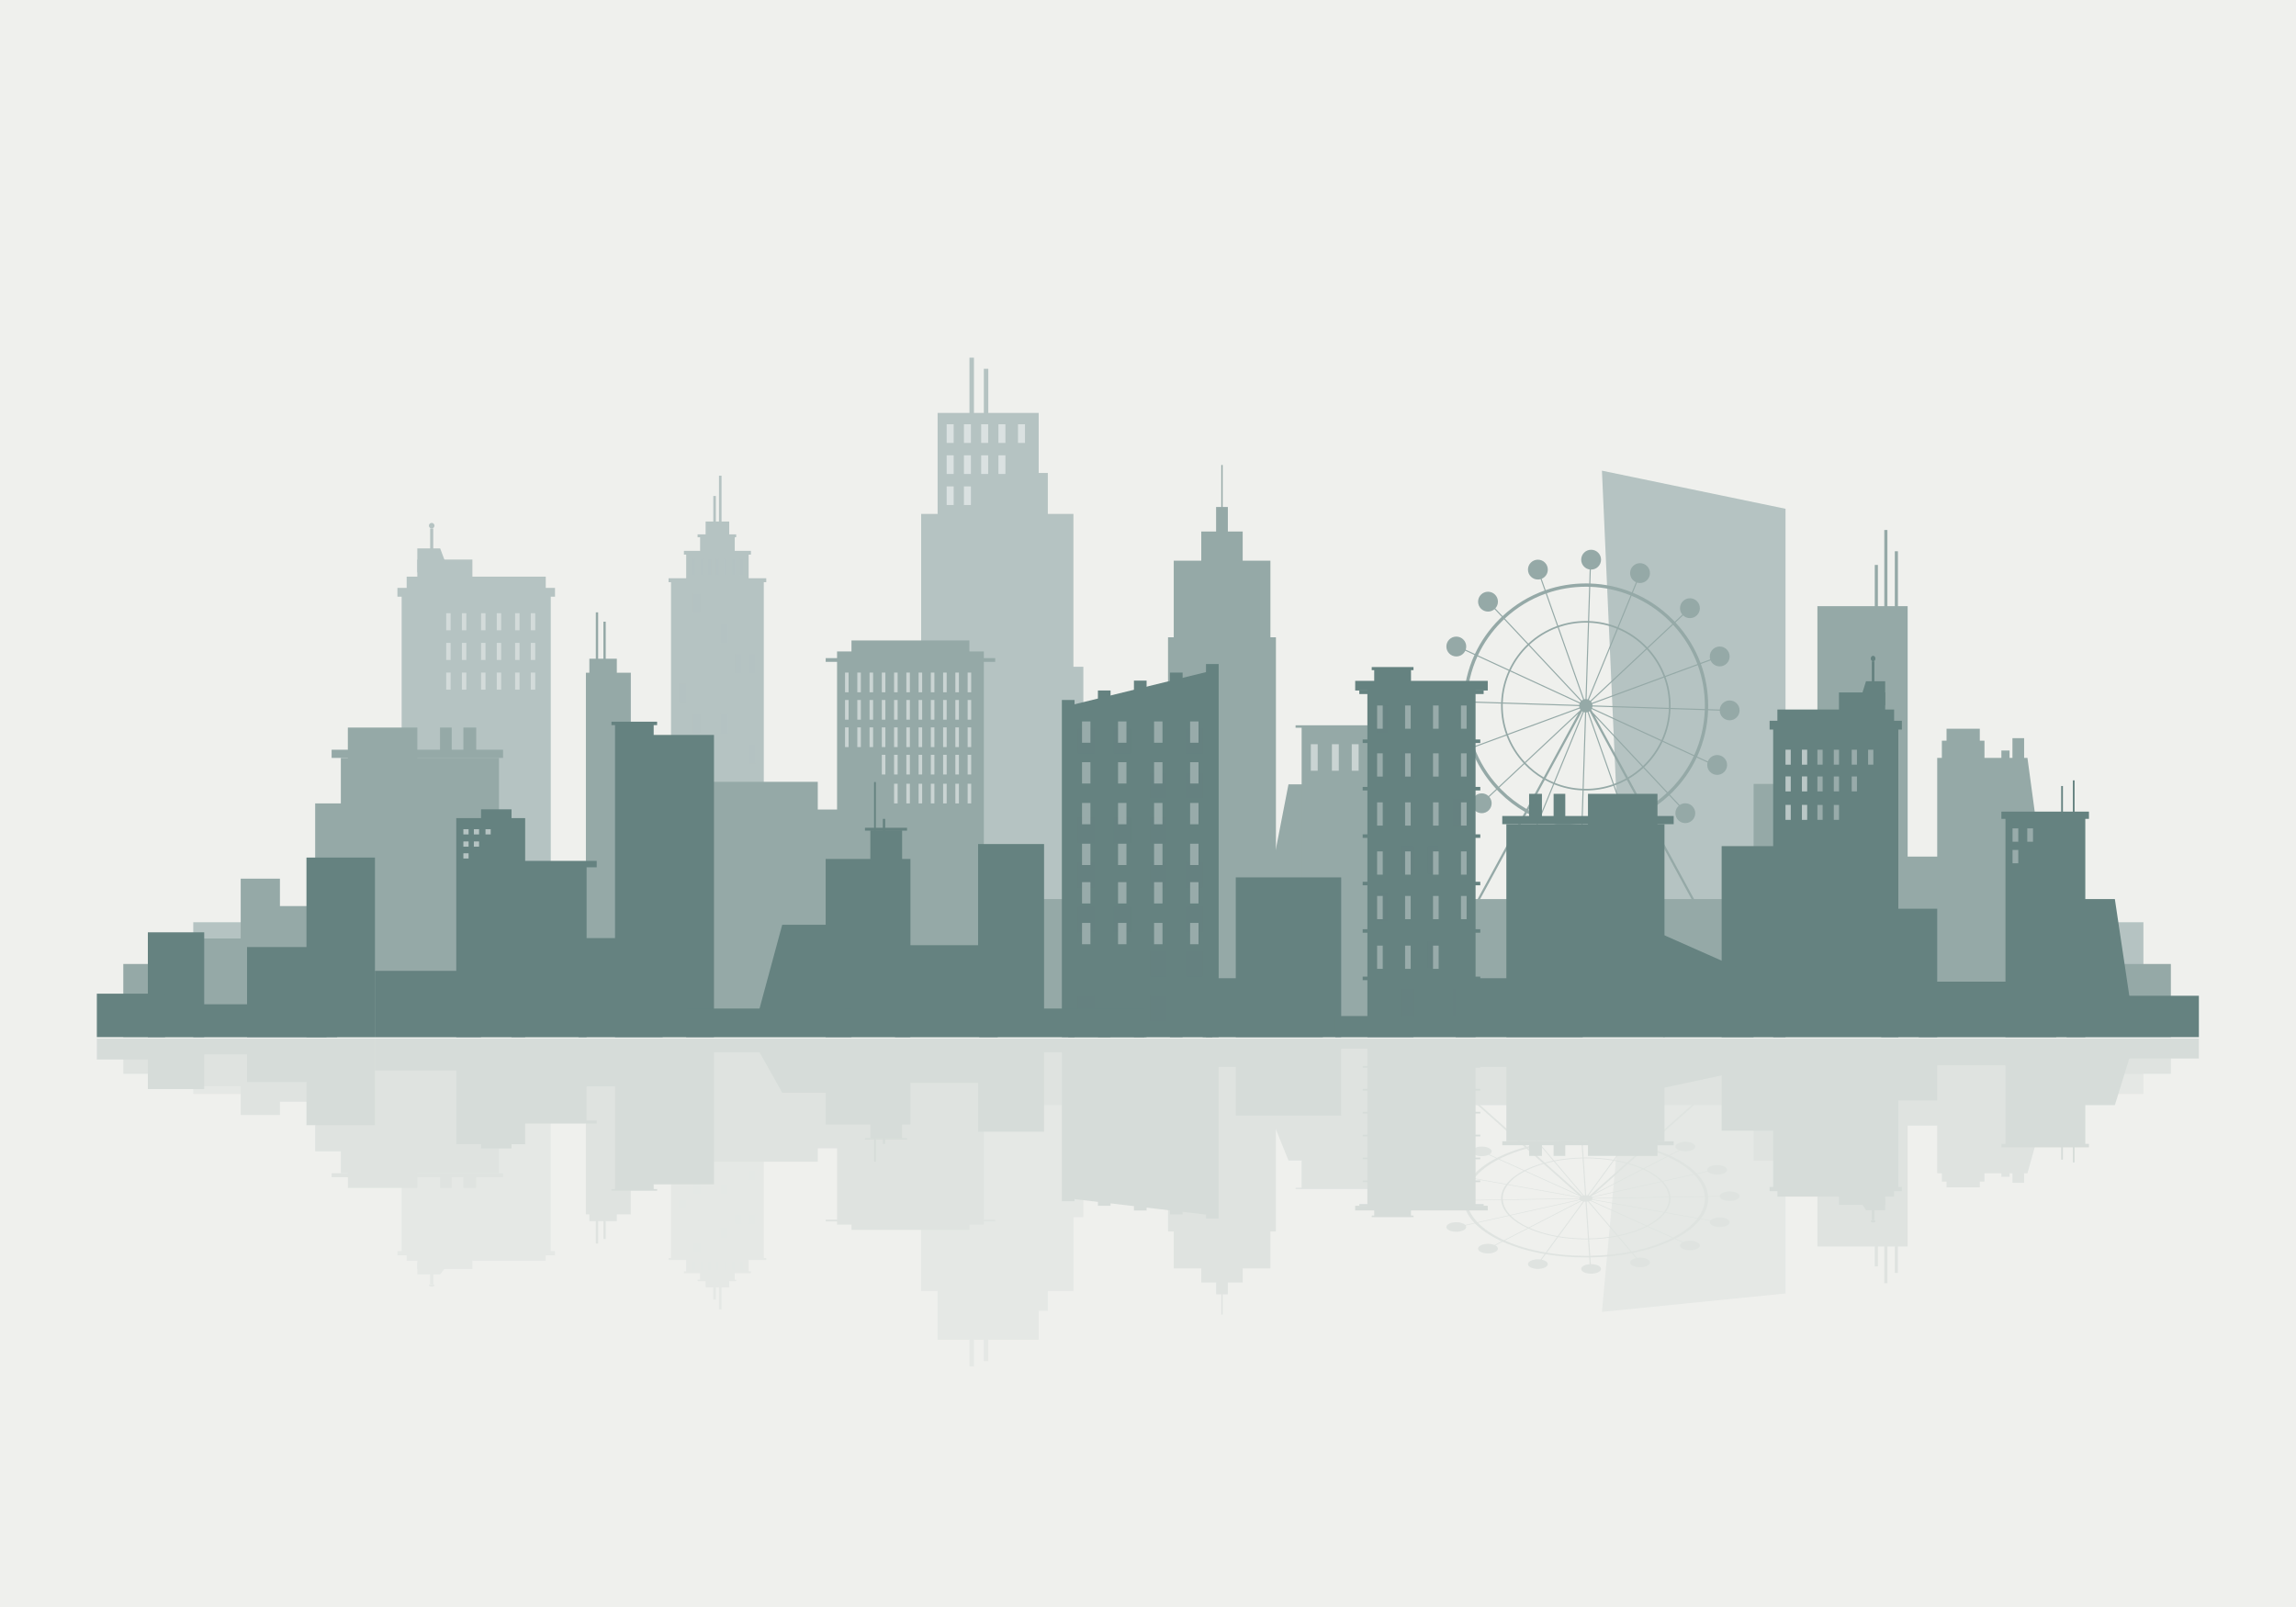 <?xml version="1.0" encoding="utf-8"?>
<!-- Generator: Adobe Illustrator 27.5.0, SVG Export Plug-In . SVG Version: 6.00 Build 0)  -->
<svg version="1.1" xmlns="http://www.w3.org/2000/svg" xmlns:xlink="http://www.w3.org/1999/xlink" x="0px" y="0px"
	 viewBox="0 0 1000 700" style="enable-background:new 0 0 1000 700;" xml:space="preserve">
<rect x="0" y="0" width="1000" height="700" fill="#333333" stroke="none"/>
<g id="Bg">
	<rect transform="matrix(-1 -1.224647e-16 1.224647e-16 -1 1000 700)" style="fill:#EFF0ED;" width="1000" height="700"/>
</g>
<g id="Shadow">
	<g style="opacity:0.18;">
		<g>
			<g>
				<rect x="292.266" y="471.039" style="fill:#B5C3C2;" width="40.399" height="77.585"/>
				<rect x="298.867" y="521.583" style="fill:#B5C3C2;" width="27.197" height="32.604"/>
				<rect x="304.923" y="539.63" style="fill:#B5C3C2;" width="15.086" height="18.085"/>
				<polygon style="fill:#B5C3C2;" points="317.606,548.422 307.325,548.422 307.325,560.746 311.034,560.746 314.709,560.746 
					317.606,560.746 				"/>
				<g>
					<polygon style="fill:#B5C3C2;" points="311.788,553.789 310.673,553.789 310.673,566.113 311.076,566.113 311.474,566.113 
						311.788,566.113 					"/>
					<polygon style="fill:#B5C3C2;" points="314.258,558.049 313.143,558.049 313.143,570.373 313.545,570.373 313.944,570.373 
						314.258,570.373 					"/>
				</g>
				<rect x="291.188" y="547.997" style="fill:#B5C3C2;" width="42.554" height="0.826"/>
				<rect x="297.875" y="553.789" style="fill:#B5C3C2;" width="29.182" height="0.795"/>
				<rect x="303.823" y="557.439" style="fill:#B5C3C2;" width="16.817" height="0.61"/>
				<rect x="301.368" y="549.447" style="opacity:0.29;fill:#B5C3C2;" width="1.264" height="3.417"/>
				<rect x="304.866" y="549.447" style="opacity:0.29;fill:#B5C3C2;" width="1.265" height="3.417"/>
				<rect x="308.365" y="549.447" style="opacity:0.29;fill:#B5C3C2;" width="1.265" height="3.417"/>
				<rect x="311.863" y="549.447" style="opacity:0.29;fill:#B5C3C2;" width="1.265" height="3.417"/>
				<rect x="315.361" y="549.447" style="opacity:0.29;fill:#B5C3C2;" width="1.265" height="3.417"/>
				<rect x="318.86" y="549.447" style="opacity:0.29;fill:#B5C3C2;" width="1.265" height="3.417"/>
				<rect x="322.358" y="549.447" style="opacity:0.29;fill:#B5C3C2;" width="1.265" height="3.417"/>
				<rect x="295.812" y="541.477" style="fill:#B5C3C2;" width="3.055" height="4.053"/>
				<rect x="301.862" y="541.477" style="opacity:0.29;fill:#B5C3C2;" width="3.055" height="4.053"/>
				<rect x="307.913" y="541.477" style="fill:#B5C3C2;" width="3.055" height="4.053"/>
				<rect x="313.963" y="541.477" style="fill:#B5C3C2;" width="3.055" height="4.053"/>
				<rect x="320.014" y="541.477" style="fill:#B5C3C2;" width="3.055" height="4.053"/>
				<rect x="326.064" y="541.477" style="fill:#B5C3C2;" width="3.055" height="4.053"/>
				<rect x="295.812" y="535.16" style="fill:#B5C3C2;" width="3.055" height="4.053"/>
				<rect x="301.862" y="535.16" style="fill:#B5C3C2;" width="3.055" height="4.053"/>
				<rect x="307.913" y="535.16" style="fill:#B5C3C2;" width="3.055" height="4.053"/>
				<rect x="313.963" y="535.16" style="opacity:0.29;fill:#B5C3C2;" width="3.055" height="4.053"/>
				<rect x="320.014" y="535.16" style="fill:#B5C3C2;" width="3.055" height="4.053"/>
				<rect x="326.064" y="535.16" style="fill:#B5C3C2;" width="3.055" height="4.053"/>
				<rect x="295.812" y="528.842" style="fill:#B5C3C2;" width="3.055" height="4.053"/>
				<rect x="301.862" y="528.842" style="fill:#B5C3C2;" width="3.055" height="4.053"/>
				<rect x="307.913" y="528.842" style="fill:#B5C3C2;" width="3.055" height="4.053"/>
				<rect x="313.963" y="528.842" style="fill:#B5C3C2;" width="3.055" height="4.053"/>
				<rect x="320.014" y="528.842" style="opacity:0.29;fill:#B5C3C2;" width="3.055" height="4.053"/>
				<rect x="326.064" y="528.842" style="opacity:0.29;fill:#B5C3C2;" width="3.055" height="4.053"/>
				<rect x="295.812" y="522.524" style="opacity:0.29;fill:#B5C3C2;" width="3.055" height="4.053"/>
				<rect x="301.862" y="522.524" style="fill:#B5C3C2;" width="3.055" height="4.053"/>
				<rect x="307.913" y="522.524" style="fill:#B5C3C2;" width="3.055" height="4.053"/>
				<rect x="313.963" y="522.524" style="fill:#B5C3C2;" width="3.055" height="4.053"/>
				<rect x="320.014" y="522.524" style="fill:#B5C3C2;" width="3.055" height="4.053"/>
				<rect x="326.064" y="522.524" style="fill:#B5C3C2;" width="3.055" height="4.053"/>
				<rect x="295.812" y="516.206" style="fill:#B5C3C2;" width="3.055" height="4.053"/>
				<rect x="301.862" y="516.206" style="opacity:0.29;fill:#B5C3C2;" width="3.055" height="4.053"/>
				<rect x="307.913" y="516.206" style="fill:#B5C3C2;" width="3.055" height="4.053"/>
				<rect x="313.963" y="516.206" style="opacity:0.29;fill:#B5C3C2;" width="3.055" height="4.053"/>
				<rect x="320.014" y="516.206" style="fill:#B5C3C2;" width="3.055" height="4.053"/>
				<rect x="326.064" y="516.206" style="fill:#B5C3C2;" width="3.055" height="4.053"/>
				<rect x="295.812" y="509.888" style="fill:#B5C3C2;" width="3.055" height="4.053"/>
				<rect x="301.862" y="509.888" style="fill:#B5C3C2;" width="3.055" height="4.053"/>
				<rect x="307.913" y="509.888" style="fill:#B5C3C2;" width="3.055" height="4.053"/>
				<rect x="313.963" y="509.888" style="fill:#B5C3C2;" width="3.055" height="4.053"/>
				<rect x="320.014" y="509.888" style="fill:#B5C3C2;" width="3.055" height="4.053"/>
				<rect x="326.064" y="509.888" style="opacity:0.29;fill:#B5C3C2;" width="3.055" height="4.053"/>
				<rect x="295.812" y="503.57" style="fill:#B5C3C2;" width="3.055" height="4.053"/>
				<rect x="301.862" y="503.57" style="opacity:0.29;fill:#B5C3C2;" width="3.055" height="4.053"/>
				<rect x="307.913" y="503.57" style="opacity:0.29;fill:#B5C3C2;" width="3.055" height="4.053"/>
				<rect x="313.963" y="503.57" style="fill:#B5C3C2;" width="3.055" height="4.053"/>
				<rect x="320.014" y="503.57" style="fill:#B5C3C2;" width="3.055" height="4.053"/>
				<rect x="326.064" y="503.57" style="fill:#B5C3C2;" width="3.055" height="4.053"/>
				<rect x="295.812" y="497.252" style="fill:#B5C3C2;" width="3.055" height="4.053"/>
				<rect x="301.862" y="497.252" style="fill:#B5C3C2;" width="3.055" height="4.053"/>
				<rect x="307.913" y="497.252" style="fill:#B5C3C2;" width="3.055" height="4.053"/>
				<rect x="313.963" y="497.252" style="fill:#B5C3C2;" width="3.055" height="4.053"/>
				<rect x="320.014" y="497.252" style="opacity:0.29;fill:#B5C3C2;" width="3.055" height="4.053"/>
				<rect x="326.064" y="497.252" style="fill:#B5C3C2;" width="3.055" height="4.053"/>
				<rect x="295.812" y="490.934" style="fill:#B5C3C2;" width="3.055" height="4.053"/>
				<rect x="301.862" y="490.934" style="opacity:0.29;fill:#B5C3C2;" width="3.055" height="4.053"/>
				<rect x="307.913" y="490.934" style="fill:#B5C3C2;" width="3.055" height="4.053"/>
				<rect x="313.963" y="490.934" style="fill:#B5C3C2;" width="3.055" height="4.053"/>
				<rect x="320.014" y="490.934" style="fill:#B5C3C2;" width="3.055" height="4.053"/>
				<rect x="326.064" y="490.934" style="fill:#B5C3C2;" width="3.055" height="4.053"/>
				<rect x="295.812" y="484.616" style="fill:#B5C3C2;" width="3.055" height="4.053"/>
				<rect x="301.862" y="484.616" style="fill:#B5C3C2;" width="3.055" height="4.053"/>
				<rect x="307.913" y="484.616" style="fill:#B5C3C2;" width="3.055" height="4.053"/>
				<rect x="313.963" y="484.616" style="opacity:0.29;fill:#B5C3C2;" width="3.055" height="4.053"/>
				<rect x="320.014" y="484.616" style="fill:#B5C3C2;" width="3.055" height="4.053"/>
				<rect x="326.064" y="484.616" style="opacity:0.29;fill:#B5C3C2;" width="3.055" height="4.053"/>
				<rect x="295.812" y="478.299" style="opacity:0.29;fill:#B5C3C2;" width="3.055" height="4.053"/>
				<rect x="301.862" y="478.299" style="fill:#B5C3C2;" width="3.055" height="4.053"/>
				<rect x="307.913" y="478.299" style="opacity:0.29;fill:#B5C3C2;" width="3.055" height="4.053"/>
				<rect x="313.963" y="478.299" style="fill:#B5C3C2;" width="3.055" height="4.053"/>
				<rect x="320.014" y="478.299" style="fill:#B5C3C2;" width="3.055" height="4.053"/>
				<rect x="326.064" y="478.299" style="fill:#B5C3C2;" width="3.055" height="4.053"/>
			</g>
			<g>
				<rect x="174.937" y="480.314" style="fill:#B5C3C2;" width="64.942" height="65.359"/>
				<rect x="173.092" y="544.949" style="fill:#B5C3C2;" width="68.633" height="1.847"/>
				<rect x="177.12" y="540.381" style="fill:#B5C3C2;" width="60.576" height="8.781"/>
				<rect x="181.757" y="543.16" style="fill:#B5C3C2;" width="23.988" height="9.594"/>
				<polygon style="fill:#B5C3C2;" points="195.639,550.05 181.757,550.05 181.757,555.1 191.713,555.1 				"/>
				<rect x="187.352" y="548.043" style="fill:#B5C3C2;" width="1.346" height="11.249"/>
				<ellipse style="fill:#B5C3C2;" cx="188.025" cy="559.875" rx="1.209" ry="0.583"/>
			</g>
			<polygon style="fill:#B5C3C2;" points="777.666,475.339 706.578,475.339 697.707,571.434 777.666,563.426 			"/>
			<polygon style="fill:#B5C3C2;" points="467.521,530.218 467.521,562.345 456.372,562.345 456.372,570.95 452.389,570.95 
				452.389,583.571 430.445,583.571 430.445,592.848 428.492,592.848 428.492,583.571 424.193,583.571 424.193,595.183 
				422.241,595.183 422.241,583.571 408.368,583.571 408.368,562.345 401.202,562.345 401.202,530.218 395.059,530.218 
				395.059,471.701 471.84,471.701 471.84,530.218 			"/>
		</g>
		<rect x="84.175" y="466.783" style="fill:#B5C3C2;" width="849.37" height="9.747"/>
		<polygon style="fill:#95A9A7;" points="584.14,469.172 546.529,469.172 561.184,505.509 584.14,505.509 		"/>
		<g>
			<rect x="53.701" y="452.388" style="fill:#95A9A7;" width="891.8" height="15.369"/>
			<polygon style="fill:#95A9A7;" points="553.317,536.415 553.317,552.517 541.241,552.517 541.241,558.648 534.78,558.648 
				534.78,563.797 532.513,563.797 532.513,572.625 531.927,572.625 531.927,563.797 529.659,563.797 529.659,558.648 
				523.198,558.648 523.198,552.517 511.214,552.517 511.214,536.415 508.723,536.415 508.723,507.18 490.142,507.18 
				490.142,473.855 508.723,473.855 527.305,473.855 555.716,473.855 555.716,536.415 			"/>
			<polygon style="fill:#95A9A7;" points="622.722,517.918 564.268,517.918 564.268,517.405 566.913,517.405 566.913,469.716 
				620.077,469.716 620.077,517.405 622.722,517.405 			"/>
			<rect x="304.346" y="466.314" style="fill:#95A9A7;" width="51.826" height="39.725"/>
			<rect x="207.408" y="466.314" style="fill:#95A9A7;" width="89.132" height="19.372"/>
			<rect x="255.183" y="481.395" style="fill:#95A9A7;" width="19.567" height="47.572"/>
			<rect x="259.503" y="515.787" style="fill:#95A9A7;" width="1.016" height="25.871"/>
			<rect x="262.807" y="513.825" style="fill:#95A9A7;" width="1.016" height="25.871"/>
			<rect x="256.692" y="525.534" style="fill:#95A9A7;" width="11.96" height="6.376"/>
			<rect x="293.047" y="466.314" style="fill:#95A9A7;" width="34.052" height="32.614"/>
			<rect x="364.573" y="466.314" style="fill:#95A9A7;" width="63.921" height="67.128"/>
			<rect x="370.853" y="524.568" style="fill:#95A9A7;" width="51.361" height="11.181"/>
			<rect x="359.618" y="531.253" style="fill:#95A9A7;" width="73.831" height="0.785"/>
			<rect x="352.992" y="466.314" style="fill:#95A9A7;" width="30.119" height="33.901"/>
			<rect x="137.27" y="466.314" style="fill:#95A9A7;" width="34.561" height="35.189"/>
			<g>
				<rect x="148.452" y="466.314" style="fill:#95A9A7;" width="68.867" height="44.752"/>
				<rect x="144.434" y="511.066" style="fill:#95A9A7;" width="74.664" height="1.717"/>
				<rect x="151.501" y="508.369" style="fill:#95A9A7;" width="30.265" height="9.073"/>
				<rect x="191.652" y="511.925" style="fill:#95A9A7;" width="5.082" height="5.517"/>
				<rect x="201.817" y="511.925" style="fill:#95A9A7;" width="5.591" height="5.517"/>
			</g>
			<rect x="118.465" y="466.314" style="fill:#95A9A7;" width="36.085" height="13.61"/>
			<rect x="104.835" y="466.314" style="fill:#95A9A7;" width="17.087" height="19.372"/>
			<rect x="84.175" y="466.314" style="fill:#95A9A7;" width="29.204" height="6.805"/>
			<rect x="422.215" y="466.314" style="fill:#95A9A7;" width="359.849" height="15.081"/>
			<path style="fill:#95A9A7;" d="M757.654,521.055c0-1.152-1.936-2.086-4.325-2.086c-2.349,0-4.259,0.904-4.321,2.03l-5.066,0.079
				c-0.255-3.407-1.879-6.698-4.745-9.725l4.648-1.035c0.616,0.79,2.196,1.352,4.048,1.352c2.388,0,4.324-0.934,4.324-2.086
				s-1.936-2.086-4.324-2.086s-4.324,0.934-4.324,2.086c0,0.176,0.046,0.348,0.131,0.511l-4.706,1.048
				c-2.595-2.676-6.166-5.142-10.625-7.293c-0.352-0.17-0.709-0.337-1.069-0.501l4.255-2.191c0.699,0.234,1.548,0.372,2.463,0.372
				c2.388,0,4.325-0.934,4.325-2.087c0-1.152-1.936-2.086-4.325-2.086c-2.388,0-4.324,0.934-4.324,2.086
				c0,0.627,0.574,1.189,1.481,1.571l-4.225,2.176c-2.997-1.345-6.263-2.506-9.737-3.471l26.075-23.188h4.68v-0.663h2.292v-1.317
				H631.124v1.317h2.292v0.663h4.68l26.075,23.188c-4.03,1.119-7.78,2.502-11.156,4.131c-0.352,0.17-0.698,0.342-1.039,0.516
				l-3.311-1.497c0.63-0.362,1.01-0.83,1.01-1.34c0-1.152-1.936-2.087-4.325-2.087s-4.324,0.934-4.324,2.087
				c0,1.152,1.936,2.086,4.324,2.086c1.158,0,2.209-0.22,2.986-0.578l3.311,1.497c-4.814,2.497-8.49,5.379-10.9,8.498l-4.23-0.751
				c0.123-0.193,0.189-0.398,0.189-0.611c0-1.152-1.936-2.086-4.325-2.086s-4.324,0.934-4.324,2.086
				c0,1.152,1.936,2.086,4.324,2.086c1.778,0,3.305-0.518,3.969-1.258l4.231,0.752c-2.085,2.777-3.173,5.737-3.173,8.778
				c0,0.24,0.008,0.48,0.021,0.719l-5.153,0.081c-0.183-1.071-2.042-1.913-4.308-1.913c-2.388,0-4.324,0.934-4.324,2.086
				c0,1.152,1.936,2.086,4.324,2.086c2.348,0,4.258-0.903,4.321-2.029l5.155-0.081c0.255,3.407,1.879,6.698,4.745,9.725
				l-3.992,0.889c-0.688-0.712-2.185-1.206-3.921-1.206c-2.388,0-4.324,0.934-4.324,2.086s1.936,2.086,4.324,2.086
				c2.388,0,4.324-0.934,4.324-2.086c0-0.232-0.08-0.456-0.225-0.665l4.016-0.894c2.595,2.676,6.165,5.142,10.624,7.293
				c0.352,0.17,0.709,0.337,1.069,0.501l-3.155,1.624c-0.76-0.32-1.753-0.514-2.841-0.514c-2.388,0-4.325,0.934-4.325,2.086
				c0,1.152,1.936,2.086,4.325,2.086s4.324-0.934,4.324-2.086c0-0.544-0.432-1.039-1.139-1.411l3.16-1.627
				c5.361,2.406,11.578,4.223,18.311,5.382L671,548.638c-0.378-0.052-0.777-0.081-1.19-0.081c-2.388,0-4.325,0.934-4.325,2.086
				c0,1.152,1.936,2.086,4.325,2.086s4.324-0.934,4.324-2.086c0-0.871-1.108-1.618-2.68-1.93l1.744-2.387
				c5.552,0.928,11.446,1.411,17.495,1.411c0.498,0,0.995-0.004,1.491-0.01l0.198,2.937c-2.096,0.145-3.708,1.014-3.708,2.065
				c0,1.152,1.936,2.086,4.324,2.086s4.324-0.934,4.324-2.086s-1.936-2.086-4.324-2.086c-0.046,0-0.092,0.001-0.137,0.002
				l-0.197-2.924c6.282-0.109,12.373-0.742,18.059-1.854l1.817,2.134c-1.512,0.325-2.566,1.056-2.566,1.906
				c0,1.152,1.936,2.087,4.324,2.087s4.324-0.934,4.324-2.087c0-1.152-1.936-2.086-4.324-2.086c-0.456,0-0.896,0.034-1.309,0.098
				l-1.821-2.14c6.354-1.275,12.19-3.152,17.203-5.571c0.352-0.17,0.698-0.342,1.04-0.516l3.311,1.497
				c-0.63,0.362-1.01,0.83-1.01,1.34c0,1.152,1.936,2.086,4.324,2.086s4.324-0.934,4.324-2.086c0-1.152-1.936-2.086-4.324-2.086
				c-1.158,0-2.209,0.22-2.986,0.578l-3.311-1.497c4.814-2.497,8.49-5.379,10.9-8.498l4.23,0.751
				c-0.123,0.193-0.189,0.398-0.189,0.611c0,1.152,1.936,2.086,4.324,2.086s4.324-0.934,4.324-2.086
				c0-1.152-1.936-2.086-4.324-2.086c-1.778,0-3.305,0.518-3.969,1.258l-4.231-0.752c2.086-2.777,3.173-5.737,3.173-8.778
				c0-0.24-0.008-0.48-0.021-0.719l5.064-0.079c0.185,1.07,2.042,1.911,4.308,1.911
				C755.718,523.141,757.654,522.207,757.654,521.055z M739.451,530.567l-14.032-2.493c1.417-1.888,2.191-3.924,2.191-6.045
				c0-0.155-0.004-0.309-0.012-0.463l14.919-0.234c0.013,0.232,0.02,0.464,0.02,0.697
				C742.537,524.987,741.479,527.866,739.451,530.567z M726.889,522.029c0,2.079-0.758,4.074-2.146,5.925l-31.248-5.551
				c0.056-0.097,0.091-0.199,0.102-0.304l33.281-0.522C726.885,521.727,726.889,521.878,726.889,522.029z M654.497,522.029
				c0-2.079,0.758-4.074,2.146-5.925l31.248,5.551c-0.056,0.097-0.091,0.199-0.102,0.304l-33.281,0.522
				C654.501,522.33,654.497,522.18,654.497,522.029z M693.329,522.621l31.247,5.551c-1.665,2.131-4.17,4.065-7.32,5.708
				L692.971,522.9C693.112,522.814,693.232,522.721,693.329,522.621z M716.928,534.049c-3.432,1.743-7.601,3.146-12.263,4.09
				l-12.649-14.861c0.228-0.056,0.439-0.126,0.627-0.209L716.928,534.049z M704.22,538.227c-3.766,0.735-7.845,1.172-12.111,1.252
				l-1.082-16.056c0.187-0.01,0.37-0.029,0.544-0.056L704.22,538.227z M691.629,539.487c-0.311,0.004-0.623,0.006-0.936,0.006
				c-4.132,0-8.104-0.337-11.806-0.955l11.069-15.152c0.19,0.024,0.388,0.039,0.591,0.044L691.629,539.487z M678.434,538.461
				c-4.604-0.802-8.777-2.043-12.302-3.616l22.755-11.717c0.188,0.072,0.394,0.133,0.616,0.181L678.434,538.461z M665.781,534.687
				c-3.243-1.487-5.916-3.26-7.846-5.234l30.228-6.733c0.106,0.09,0.231,0.174,0.373,0.25L665.781,534.687z M657.732,529.243
				c-1.892-2.004-3.018-4.21-3.205-6.531l33.278-0.522c0.026,0.111,0.079,0.218,0.156,0.32L657.732,529.243z M656.81,515.886
				c1.665-2.131,4.17-4.065,7.32-5.708l24.007,10.854l0.198,0.176c-0.107,0.072-0.201,0.148-0.279,0.229L656.81,515.886z
				 M664.458,510.009c2.316-1.176,4.969-2.197,7.881-3.027l15.072,13.404L664.458,510.009z M673.173,506.752
				c1.147-0.307,2.33-0.586,3.549-0.833l12.649,14.861c-0.111,0.027-0.218,0.058-0.32,0.092L673.173,506.752z M677.166,505.831
				c3.766-0.735,7.845-1.172,12.111-1.252l1.082,16.056c-0.188,0.01-0.37,0.029-0.545,0.056L677.166,505.831z M702.498,505.52
				l-11.069,15.152c-0.19-0.024-0.388-0.039-0.591-0.044l-1.082-16.057c0.311-0.004,0.623-0.006,0.936-0.006
				C694.825,504.565,698.797,504.902,702.498,505.52z M702.952,505.597c1.826,0.318,3.585,0.705,5.262,1.155l-15.877,14.12
				c-0.142-0.047-0.294-0.088-0.453-0.123L702.952,505.597z M709.047,506.982c2.233,0.637,4.313,1.385,6.206,2.231l-20.7,10.658
				L709.047,506.982z M715.605,509.371c3.243,1.487,5.916,3.26,7.846,5.234l-30.228,6.733c-0.052-0.045-0.11-0.088-0.172-0.129
				l0.598-0.532L715.605,509.371z M723.654,514.815c1.892,2.004,3.018,4.21,3.205,6.531l-33.278,0.522
				c-0.026-0.111-0.079-0.218-0.156-0.32L723.654,514.815z M672.829,506.446l-7.134-6.344c1.646-0.438,3.339-0.832,5.071-1.18
				l5.682,6.675C675.205,505.849,673.998,506.133,672.829,506.446z M671.211,498.835c5.528-1.081,11.45-1.695,17.558-1.802
				l0.485,7.2c-4.354,0.081-8.518,0.527-12.362,1.277L671.211,498.835z M689.249,497.025c0.48-0.006,0.962-0.01,1.444-0.01
				c5.883,0,11.616,0.47,17.015,1.372l-4.971,6.804c-3.777-0.631-7.829-0.974-12.045-0.974c-0.321,0-0.641,0.002-0.959,0.006
				L689.249,497.025z M708.162,498.464c2.595,0.447,5.112,0.994,7.529,1.638l-7.134,6.344c-1.711-0.458-3.503-0.853-5.366-1.177
				L708.162,498.464z M728.688,539.048l-10.907-4.931c3.215-1.676,5.772-3.65,7.471-5.825l14.034,2.493
				C736.942,533.817,733.369,536.62,728.688,539.048z M710.62,545.135l-5.681-6.675c4.758-0.964,9.013-2.395,12.515-4.174
				l10.905,4.93c-0.331,0.168-0.666,0.335-1.007,0.5C722.476,542.069,716.8,543.895,710.62,545.135z M692.617,547.026l-0.485-7.2
				c4.354-0.081,8.518-0.527,12.361-1.278l5.682,6.675C704.647,546.304,698.725,546.919,692.617,547.026z M673.677,545.67
				l4.971-6.804c3.777,0.631,7.829,0.974,12.045,0.974c0.321,0,0.64-0.002,0.959-0.006l0.485,7.198
				c-0.48,0.006-0.962,0.01-1.444,0.01C684.81,547.043,679.077,546.573,673.677,545.67z M655.419,540.361l10.22-5.262
				c3.597,1.606,7.856,2.872,12.555,3.691l-4.971,6.805C666.678,544.466,660.632,542.7,655.419,540.361z M643.7,532.623
				l13.581-3.025c1.969,2.015,4.697,3.825,8.008,5.342l-10.219,5.262c-0.349-0.159-0.694-0.321-1.036-0.486
				C649.697,537.624,646.224,535.226,643.7,532.623z M638.884,522.957l14.922-0.234c0.189,2.368,1.339,4.62,3.271,6.665
				l-13.58,3.025C640.712,529.47,639.133,526.27,638.884,522.957z M641.935,513.491l14.032,2.493
				c-1.417,1.888-2.191,3.924-2.191,6.045c0,0.155,0.004,0.309,0.012,0.463l-14.919,0.234c-0.013-0.232-0.02-0.464-0.02-0.697
				C638.849,519.071,639.907,516.192,641.935,513.491z M652.698,505.01l10.907,4.931c-3.215,1.676-5.772,3.65-7.471,5.825
				l-14.034-2.493C644.444,510.241,648.018,507.438,652.698,505.01z M664.859,500.33l7.136,6.346
				c-2.98,0.848-5.694,1.892-8.063,3.095l-10.905-4.93c0.331-0.168,0.666-0.335,1.007-0.5
				C657.311,502.761,660.949,501.418,664.859,500.33z M716.379,499.491c-2.484-0.661-5.07-1.224-7.737-1.683l1.547-2.117
				c0.436,0.071,0.902,0.11,1.387,0.11c2.388,0,4.324-0.934,4.324-2.086c0-1.152-1.936-2.086-4.324-2.086
				c-2.388,0-4.324,0.934-4.324,2.086c0,0.836,1.019,1.557,2.491,1.89l-1.554,2.127c-5.552-0.928-11.446-1.411-17.495-1.411
				c-0.498,0-0.995,0.004-1.491,0.01l-0.147-2.188c2.21-0.093,3.944-0.988,3.944-2.078c0-1.152-1.936-2.087-4.324-2.087
				s-4.325,0.934-4.325,2.087c0,1.136,1.883,2.06,4.224,2.085l0.147,2.188c-6.282,0.109-12.373,0.742-18.059,1.854l-1.817-2.134
				c1.512-0.325,2.566-1.056,2.566-1.906c0-1.152-1.936-2.086-4.325-2.086s-4.324,0.934-4.324,2.086s1.936,2.086,4.324,2.086
				c0.457,0,0.896-0.034,1.31-0.098l1.821,2.139c-1.78,0.357-3.519,0.762-5.211,1.212l-25.818-22.96h103.008L716.379,499.491z
				 M725.967,503.697l-10.22,5.263c-1.938-0.865-4.068-1.632-6.355-2.283l7.136-6.346
				C719.894,501.267,723.06,502.393,725.967,503.697z M737.686,511.435l-13.581,3.025c-1.969-2.015-4.697-3.825-8.007-5.342
				l10.219-5.262c0.349,0.159,0.694,0.321,1.036,0.486C731.689,506.434,735.162,508.832,737.686,511.435z M742.502,521.1
				l-14.922,0.234c-0.189-2.368-1.339-4.62-3.271-6.665l13.58-3.025C740.674,514.588,742.253,517.788,742.502,521.1z"/>
			<rect x="763.767" y="466.314" style="fill:#95A9A7;" width="55.568" height="39.283"/>
			<rect x="811.203" y="466.535" style="fill:#95A9A7;" width="55.568" height="23.788"/>
			<rect x="595.707" y="473.855" style="fill:#95A9A7;" width="31.172" height="19.963"/>
			<rect x="791.551" y="466.314" style="fill:#95A9A7;" width="39.304" height="76.64"/>
			<polygon style="fill:#95A9A7;" points="895.572,466.314 843.731,466.314 843.731,511.066 883.035,511.066 			"/>
			<rect x="872.87" y="466.314" style="fill:#95A9A7;" width="45.403" height="10.216"/>
			<rect x="820.69" y="538.139" style="fill:#95A9A7;" width="1.355" height="20.827"/>
			<rect x="825.265" y="533.67" style="fill:#95A9A7;" width="1.355" height="20.827"/>
			<rect x="816.54" y="530.795" style="fill:#95A9A7;" width="1.355" height="20.827"/>
			<rect x="845.764" y="507.633" style="fill:#95A9A7;" width="18.551" height="7.05"/>
			<rect x="847.797" y="513.234" style="fill:#95A9A7;" width="14.485" height="3.963"/>
			<rect x="871.684" y="509.772" style="fill:#95A9A7;" width="3.558" height="2.847"/>
			<rect x="876.501" y="509.772" style="fill:#95A9A7;" width="5.082" height="5.444"/>
		</g>
		<g>
			<g>
				<rect x="595.55" y="452.388" style="fill:#658280;" width="47.119" height="73.279"/>
				<rect x="592.03" y="524.489" style="fill:#658280;" width="54.16" height="0.743"/>
				<rect x="593.495" y="514.198" style="fill:#658280;" width="51.229" height="0.74"/>
				<rect x="593.495" y="504.23" style="fill:#658280;" width="51.229" height="0.74"/>
				<rect x="593.495" y="494.262" style="fill:#658280;" width="51.229" height="0.74"/>
				<rect x="593.495" y="484.293" style="fill:#658280;" width="51.229" height="0.74"/>
				<rect x="593.495" y="474.324" style="fill:#658280;" width="51.229" height="0.74"/>
				<rect x="593.495" y="464.356" style="fill:#658280;" width="51.229" height="0.74"/>
				<rect x="590.239" y="525.232" style="fill:#658280;" width="57.742" height="2.025"/>
				<rect x="599.791" y="516.228" style="opacity:0.29;fill:#658280;" width="4.896" height="5.854"/>
				<rect x="610.742" y="516.228" style="fill:#658280;" width="4.896" height="5.854"/>
				<rect x="621.693" y="516.228" style="fill:#658280;" width="4.896" height="5.854"/>
				<rect x="632.643" y="516.228" style="fill:#658280;" width="4.896" height="5.854"/>
				<rect x="599.791" y="506.657" style="fill:#658280;" width="4.896" height="5.854"/>
				<rect x="610.742" y="506.657" style="opacity:0.29;fill:#658280;" width="4.896" height="5.854"/>
				<rect x="621.693" y="506.657" style="fill:#658280;" width="4.896" height="5.854"/>
				<rect x="632.643" y="506.657" style="fill:#658280;" width="4.896" height="5.854"/>
				<rect x="599.791" y="496.689" style="fill:#658280;" width="4.896" height="5.854"/>
				<rect x="610.742" y="496.689" style="fill:#658280;" width="4.896" height="5.854"/>
				<rect x="621.693" y="496.689" style="fill:#658280;" width="4.896" height="5.854"/>
				<rect x="632.643" y="496.689" style="opacity:0.29;fill:#658280;" width="4.896" height="5.854"/>
				<rect x="599.791" y="486.72" style="fill:#658280;" width="4.896" height="5.854"/>
				<rect x="610.742" y="486.72" style="opacity:0.29;fill:#658280;" width="4.896" height="5.854"/>
				<rect x="621.693" y="486.72" style="opacity:0.29;fill:#658280;" width="4.896" height="5.854"/>
				<rect x="632.643" y="486.72" style="fill:#658280;" width="4.896" height="5.854"/>
				<rect x="599.791" y="476.752" style="opacity:0.29;fill:#658280;" width="4.896" height="5.854"/>
				<rect x="610.742" y="476.752" style="fill:#658280;" width="4.896" height="5.854"/>
				<rect x="621.693" y="476.752" style="fill:#658280;" width="4.896" height="5.854"/>
				<rect x="632.643" y="476.752" style="fill:#658280;" width="4.896" height="5.854"/>
				<rect x="599.791" y="466.783" style="fill:#658280;" width="4.896" height="5.854"/>
				<rect x="610.742" y="466.783" style="fill:#658280;" width="4.896" height="5.854"/>
				<rect x="621.693" y="466.783" style="opacity:0.29;fill:#658280;" width="4.896" height="5.854"/>
				<rect x="632.643" y="466.783" style="fill:#658280;" width="4.896" height="5.854"/>
				<rect x="599.791" y="456.815" style="fill:#658280;" width="4.896" height="5.854"/>
				<rect x="610.742" y="456.815" style="opacity:0.29;fill:#658280;" width="4.896" height="5.854"/>
				<rect x="621.693" y="456.815" style="fill:#658280;" width="4.896" height="5.854"/>
				<rect x="632.643" y="456.815" style="opacity:0.29;fill:#658280;" width="4.896" height="5.854"/>
				<rect x="598.524" y="526.244" style="fill:#658280;" width="16.026" height="3.806"/>
				<rect x="597.437" y="529.508" style="fill:#658280;" width="18.2" height="0.65"/>
			</g>
			<g>
				<polygon style="fill:#658280;" points="528.016,452.388 465.249,452.388 465.249,522.013 528.016,529.42 				"/>
				<rect x="462.491" y="452.388" style="fill:#658280;" width="5.515" height="70.85"/>
				<rect x="478.183" y="452.388" style="fill:#658280;" width="5.515" height="72.847"/>
				<rect x="493.875" y="452.388" style="fill:#658280;" width="5.515" height="74.92"/>
				<rect x="509.566" y="452.388" style="fill:#658280;" width="5.515" height="76.61"/>
				<rect x="525.258" y="452.388" style="fill:#658280;" width="5.515" height="78.407"/>
				<rect x="469.434" y="511.912" style="opacity:0.29;fill:#658280;" width="7.32" height="5.38"/>
				<rect x="485.126" y="511.912" style="opacity:0.29;fill:#658280;" width="7.32" height="5.38"/>
				<rect x="500.818" y="511.912" style="fill:#658280;" width="7.32" height="5.38"/>
				<rect x="516.51" y="511.912" style="opacity:0.29;fill:#658280;" width="7.32" height="5.38"/>
				<rect x="469.434" y="502.543" style="fill:#658280;" width="7.32" height="5.38"/>
				<rect x="485.126" y="502.543" style="fill:#658280;" width="7.32" height="5.38"/>
				<rect x="500.818" y="502.543" style="opacity:0.29;fill:#658280;" width="7.32" height="5.38"/>
				<rect x="516.51" y="502.543" style="opacity:0.29;fill:#658280;" width="7.32" height="5.38"/>
				<rect x="469.434" y="493.173" style="opacity:0.29;fill:#658280;" width="7.32" height="5.38"/>
				<rect x="485.126" y="493.173" style="opacity:0.29;fill:#658280;" width="7.32" height="5.38"/>
				<rect x="500.818" y="493.173" style="opacity:0.29;fill:#658280;" width="7.32" height="5.38"/>
				<rect x="516.51" y="493.173" style="fill:#658280;" width="7.32" height="5.38"/>
				<rect x="469.434" y="483.804" style="opacity:0.29;fill:#658280;" width="7.32" height="5.38"/>
				<rect x="485.126" y="483.804" style="fill:#658280;" width="7.32" height="5.38"/>
				<rect x="500.818" y="483.804" style="opacity:0.29;fill:#658280;" width="7.32" height="5.38"/>
				<rect x="516.51" y="483.804" style="opacity:0.29;fill:#658280;" width="7.32" height="5.38"/>
				<rect x="469.434" y="474.435" style="opacity:0.29;fill:#658280;" width="7.32" height="5.38"/>
				<rect x="485.126" y="474.435" style="opacity:0.29;fill:#658280;" width="7.32" height="5.38"/>
				<rect x="500.818" y="474.435" style="fill:#658280;" width="7.32" height="5.38"/>
				<rect x="516.51" y="474.435" style="opacity:0.29;fill:#658280;" width="7.32" height="5.38"/>
				<rect x="469.434" y="465.066" style="fill:#658280;" width="7.32" height="5.38"/>
				<rect x="485.126" y="465.066" style="fill:#658280;" width="7.32" height="5.38"/>
				<rect x="500.818" y="465.066" style="opacity:0.29;fill:#658280;" width="7.32" height="5.38"/>
				<rect x="516.51" y="465.066" style="opacity:0.29;fill:#658280;" width="7.32" height="5.38"/>
				<rect x="469.434" y="455.697" style="opacity:0.29;fill:#658280;" width="7.32" height="5.38"/>
				<rect x="485.126" y="455.697" style="fill:#658280;" width="7.32" height="5.38"/>
				<rect x="500.818" y="455.697" style="opacity:0.29;fill:#658280;" width="7.32" height="5.38"/>
				<rect x="516.51" y="455.697" style="fill:#658280;" width="7.32" height="5.38"/>
			</g>
			<polygon style="fill:#658280;" points="286.197,518.677 286.197,517.954 284.705,517.954 284.705,515.894 310.968,515.894 
				310.968,452.388 267.87,452.388 267.87,512.581 267.87,515.894 267.87,517.954 266.306,517.954 266.306,518.677 			"/>
			<rect x="359.618" y="452.388" style="fill:#658280;" width="36.916" height="37.443"/>
			<g>
				<rect x="198.721" y="452.388" style="fill:#658280;" width="30.008" height="46.026"/>
				<rect x="222.785" y="452.388" style="fill:#658280;" width="32.701" height="36.436"/>
				<rect x="209.517" y="494.753" style="fill:#658280;" width="13.268" height="5.508"/>
				<rect x="225.029" y="488.077" style="fill:#658280;" width="34.859" height="1.347"/>
			</g>
			<rect x="251.974" y="452.388" style="fill:#658280;" width="36.663" height="20.808"/>
			<rect x="133.48" y="452.388" style="fill:#658280;" width="29.823" height="37.734"/>
			<rect x="107.6" y="452.388" style="fill:#658280;" width="39.234" height="18.93"/>
			<rect x="64.398" y="452.388" style="fill:#658280;" width="24.541" height="22.023"/>
			<rect x="84.175" y="452.388" style="fill:#658280;" width="58.003" height="6.898"/>
			<rect x="42.18" y="452.388" style="fill:#658280;" width="29.728" height="9.128"/>
			<rect x="163.303" y="452.388" style="fill:#658280;" width="46.214" height="13.927"/>
			<rect x="298.867" y="452.388" style="fill:#658280;" width="71.987" height="5.999"/>
			<rect x="426.498" y="452.388" style="fill:#658280;" width="71.987" height="5.999"/>
			<polygon style="fill:#658280;" points="368.051,476 340.69,476 329.119,455.387 368.051,455.387 			"/>
			<rect x="380.697" y="483.126" style="fill:#658280;" width="0.762" height="22.867"/>
			<rect x="384.509" y="484.762" style="fill:#658280;" width="1.016" height="13.493"/>
			<rect x="379.062" y="489.185" style="fill:#658280;" width="13.843" height="6.679"/>
			<rect x="376.725" y="495.784" style="fill:#658280;" width="18.334" height="0.598"/>
			<rect x="389.82" y="452.388" style="fill:#658280;" width="44.729" height="19.313"/>
			<rect x="425.995" y="455.697" style="fill:#658280;" width="28.737" height="37.264"/>
			<rect x="538.227" y="452.388" style="fill:#658280;" width="45.912" height="33.568"/>
			<rect x="523.83" y="452.388" style="fill:#658280;" width="52.346" height="12.369"/>
			<rect x="581.598" y="452.388" style="fill:#658280;" width="34.04" height="4.427"/>
			<rect x="634.027" y="452.388" style="fill:#658280;" width="55.344" height="12.369"/>
			<g>
				
					<rect x="656.076" y="452.388" transform="matrix(-1 -1.224647e-16 1.224647e-16 -1 1381.019 949.528)" style="fill:#658280;" width="68.867" height="44.752"/>
				
					<rect x="654.297" y="497.14" transform="matrix(-1 -1.224647e-16 1.224647e-16 -1 1383.258 995.996)" style="fill:#658280;" width="74.664" height="1.717"/>
				
					<rect x="691.629" y="494.443" transform="matrix(-1 -1.224647e-16 1.224647e-16 -1 1413.522 997.958)" style="fill:#658280;" width="30.265" height="9.073"/>
				
					<rect x="676.66" y="497.998" transform="matrix(-1 -1.224647e-16 1.224647e-16 -1 1358.402 1001.514)" style="fill:#658280;" width="5.082" height="5.517"/>
				
					<rect x="665.987" y="497.998" transform="matrix(-1 -1.224647e-16 1.224647e-16 -1 1337.564 1001.514)" style="fill:#658280;" width="5.591" height="5.517"/>
			</g>
			<g>
				
					<rect x="772.285" y="452.388" transform="matrix(-1 -1.224647e-16 1.224647e-16 -1 1599.082 970.134)" style="fill:#658280;" width="54.513" height="65.359"/>
				
					<rect x="770.736" y="517.023" transform="matrix(-1 -1.224647e-16 1.224647e-16 -1 1599.082 1035.893)" style="fill:#658280;" width="57.611" height="1.847"/>
				
					<rect x="774.117" y="512.454" transform="matrix(-1 -1.224647e-16 1.224647e-16 -1 1599.082 1033.689)" style="fill:#658280;" width="50.848" height="8.781"/>
				
					<rect x="800.938" y="515.234" transform="matrix(-1 -1.224647e-16 1.224647e-16 -1 1622.011 1040.061)" style="fill:#658280;" width="20.135" height="9.594"/>
				<polygon style="fill:#658280;" points="809.421,522.124 821.073,522.124 821.073,527.174 812.715,527.174 				"/>
				
					<rect x="815.247" y="520.117" transform="matrix(-1 -1.224647e-16 1.224647e-16 -1 1631.623 1051.482)" style="fill:#658280;" width="1.13" height="11.249"/>
				<path style="fill:#658280;" d="M814.797,531.949c0-0.322,0.454-0.583,1.014-0.583s1.015,0.261,1.015,0.583
					c0,0.322-0.454,0.583-1.015,0.583S814.797,532.271,814.797,531.949z"/>
			</g>
			<rect x="819.335" y="452.388" style="fill:#658280;" width="24.396" height="26.982"/>
			<rect x="749.844" y="452.388" style="fill:#658280;" width="27.822" height="40.137"/>
			<polygon style="fill:#658280;" points="763.767,452.388 724.576,452.388 724.576,473.855 757.654,466.783 			"/>
			<rect x="835.72" y="452.388" style="fill:#658280;" width="59.852" height="11.659"/>
			<rect x="873.463" y="452.388" style="fill:#658280;" width="34.767" height="46.541"/>
			<rect x="900.098" y="452.388" style="fill:#658280;" width="57.601" height="8.69"/>
			<rect x="871.684" y="498.254" style="fill:#658280;" width="38.138" height="1.526"/>
			<rect x="902.808" y="496.968" style="fill:#658280;" width="0.762" height="9.379"/>
			<rect x="897.726" y="497.636" style="fill:#658280;" width="0.762" height="7.524"/>
			<polygon style="fill:#658280;" points="921.105,481.395 905.604,481.395 905.604,460.072 927.713,460.072 			"/>
		</g>
	</g>
</g>
<g id="Object">
	<g>
		<g>
			<g>
				<rect x="292.266" y="252.295" style="fill:#B5C3C2;" width="40.399" height="160.805"/>
				<rect x="298.867" y="240.767" style="fill:#B5C3C2;" width="27.197" height="67.575"/>
				<rect x="304.923" y="233.454" style="fill:#B5C3C2;" width="15.086" height="37.483"/>
				<polygon style="fill:#B5C3C2;" points="317.606,252.715 307.325,252.715 307.325,227.171 311.034,227.171 314.709,227.171 
					317.606,227.171 				"/>
				<g>
					<polygon style="fill:#B5C3C2;" points="311.788,241.591 310.673,241.591 310.673,216.047 311.076,216.047 311.474,216.047 
						311.788,216.047 					"/>
					<polygon style="fill:#B5C3C2;" points="314.258,232.761 313.143,232.761 313.143,207.217 313.545,207.217 313.944,207.217 
						314.258,207.217 					"/>
				</g>
				<rect x="291.188" y="251.883" style="fill:#B5C3C2;" width="42.554" height="1.712"/>
				<rect x="297.875" y="239.943" style="fill:#B5C3C2;" width="29.182" height="1.649"/>
				<rect x="303.823" y="232.761" style="fill:#B5C3C2;" width="16.817" height="1.265"/>
				<rect x="301.368" y="243.509" style="opacity:0.29;fill:#B5C3C2;" width="1.264" height="7.081"/>
				<rect x="304.866" y="243.509" style="opacity:0.29;fill:#B5C3C2;" width="1.265" height="7.081"/>
				<rect x="308.365" y="243.509" style="opacity:0.29;fill:#B5C3C2;" width="1.265" height="7.081"/>
				<rect x="311.863" y="243.509" style="opacity:0.29;fill:#B5C3C2;" width="1.265" height="7.081"/>
				<rect x="315.361" y="243.509" style="opacity:0.29;fill:#B5C3C2;" width="1.265" height="7.081"/>
				<rect x="318.86" y="243.509" style="opacity:0.29;fill:#B5C3C2;" width="1.265" height="7.081"/>
				<rect x="322.358" y="243.509" style="opacity:0.29;fill:#B5C3C2;" width="1.265" height="7.081"/>
				<rect x="295.812" y="258.707" style="fill:#B5C3C2;" width="3.055" height="8.401"/>
				<rect x="301.862" y="258.707" style="opacity:0.29;fill:#B5C3C2;" width="3.055" height="8.401"/>
				<rect x="307.913" y="258.707" style="fill:#B5C3C2;" width="3.055" height="8.401"/>
				<rect x="313.963" y="258.707" style="fill:#B5C3C2;" width="3.055" height="8.401"/>
				<rect x="320.014" y="258.707" style="fill:#B5C3C2;" width="3.055" height="8.401"/>
				<rect x="326.064" y="258.707" style="fill:#B5C3C2;" width="3.055" height="8.401"/>
				<rect x="295.812" y="271.801" style="fill:#B5C3C2;" width="3.055" height="8.401"/>
				<rect x="301.862" y="271.801" style="fill:#B5C3C2;" width="3.055" height="8.401"/>
				<rect x="307.913" y="271.801" style="fill:#B5C3C2;" width="3.055" height="8.401"/>
				<rect x="313.963" y="271.801" style="opacity:0.29;fill:#B5C3C2;" width="3.055" height="8.401"/>
				<rect x="320.014" y="271.801" style="fill:#B5C3C2;" width="3.055" height="8.401"/>
				<rect x="326.064" y="271.801" style="fill:#B5C3C2;" width="3.055" height="8.401"/>
				<rect x="295.812" y="284.896" style="fill:#B5C3C2;" width="3.055" height="8.401"/>
				<rect x="301.862" y="284.896" style="fill:#B5C3C2;" width="3.055" height="8.401"/>
				<rect x="307.913" y="284.896" style="fill:#B5C3C2;" width="3.055" height="8.401"/>
				<rect x="313.963" y="284.896" style="fill:#B5C3C2;" width="3.055" height="8.401"/>
				<rect x="320.014" y="284.896" style="opacity:0.29;fill:#B5C3C2;" width="3.055" height="8.401"/>
				<rect x="326.064" y="284.896" style="opacity:0.29;fill:#B5C3C2;" width="3.055" height="8.401"/>
				<rect x="295.812" y="297.99" style="opacity:0.29;fill:#B5C3C2;" width="3.055" height="8.401"/>
				<rect x="301.862" y="297.99" style="fill:#B5C3C2;" width="3.055" height="8.401"/>
				<rect x="307.913" y="297.99" style="fill:#B5C3C2;" width="3.055" height="8.401"/>
				<rect x="313.963" y="297.99" style="fill:#B5C3C2;" width="3.055" height="8.401"/>
				<rect x="320.014" y="297.99" style="fill:#B5C3C2;" width="3.055" height="8.401"/>
				<rect x="326.064" y="297.99" style="fill:#B5C3C2;" width="3.055" height="8.401"/>
				<rect x="295.812" y="311.085" style="fill:#B5C3C2;" width="3.055" height="8.401"/>
				<rect x="301.862" y="311.085" style="opacity:0.29;fill:#B5C3C2;" width="3.055" height="8.401"/>
				<rect x="307.913" y="311.085" style="fill:#B5C3C2;" width="3.055" height="8.401"/>
				<rect x="313.963" y="311.085" style="opacity:0.29;fill:#B5C3C2;" width="3.055" height="8.401"/>
				<rect x="320.014" y="311.085" style="fill:#B5C3C2;" width="3.055" height="8.401"/>
				<rect x="326.064" y="311.085" style="fill:#B5C3C2;" width="3.055" height="8.401"/>
				<rect x="295.812" y="324.18" style="fill:#B5C3C2;" width="3.055" height="8.401"/>
				<rect x="301.862" y="324.18" style="fill:#B5C3C2;" width="3.055" height="8.401"/>
				<rect x="307.913" y="324.18" style="fill:#B5C3C2;" width="3.055" height="8.401"/>
				<rect x="313.963" y="324.18" style="fill:#B5C3C2;" width="3.055" height="8.401"/>
				<rect x="320.014" y="324.18" style="fill:#B5C3C2;" width="3.055" height="8.401"/>
				<rect x="326.064" y="324.18" style="opacity:0.29;fill:#B5C3C2;" width="3.055" height="8.401"/>
				<rect x="295.812" y="337.274" style="fill:#B5C3C2;" width="3.055" height="8.401"/>
				<rect x="301.862" y="337.274" style="opacity:0.29;fill:#B5C3C2;" width="3.055" height="8.401"/>
				<rect x="307.913" y="337.274" style="opacity:0.29;fill:#B5C3C2;" width="3.055" height="8.401"/>
				<rect x="313.963" y="337.274" style="fill:#B5C3C2;" width="3.055" height="8.401"/>
				<rect x="320.014" y="337.274" style="fill:#B5C3C2;" width="3.055" height="8.401"/>
				<rect x="326.064" y="337.274" style="fill:#B5C3C2;" width="3.055" height="8.401"/>
				<rect x="295.812" y="350.369" style="fill:#B5C3C2;" width="3.055" height="8.401"/>
				<rect x="301.862" y="350.369" style="fill:#B5C3C2;" width="3.055" height="8.401"/>
				<rect x="307.913" y="350.369" style="fill:#B5C3C2;" width="3.055" height="8.401"/>
				<rect x="313.963" y="350.369" style="fill:#B5C3C2;" width="3.055" height="8.401"/>
				<rect x="320.014" y="350.369" style="opacity:0.29;fill:#B5C3C2;" width="3.055" height="8.401"/>
				<rect x="326.064" y="350.369" style="fill:#B5C3C2;" width="3.055" height="8.401"/>
				<rect x="295.812" y="363.463" style="fill:#B5C3C2;" width="3.055" height="8.401"/>
				<rect x="301.862" y="363.463" style="opacity:0.29;fill:#B5C3C2;" width="3.055" height="8.401"/>
				<rect x="307.913" y="363.463" style="fill:#B5C3C2;" width="3.055" height="8.401"/>
				<rect x="313.963" y="363.463" style="fill:#B5C3C2;" width="3.055" height="8.401"/>
				<rect x="320.014" y="363.463" style="fill:#B5C3C2;" width="3.055" height="8.401"/>
				<rect x="326.064" y="363.463" style="fill:#B5C3C2;" width="3.055" height="8.401"/>
				<rect x="295.812" y="376.558" style="fill:#B5C3C2;" width="3.055" height="8.401"/>
				<rect x="301.862" y="376.558" style="fill:#B5C3C2;" width="3.055" height="8.401"/>
				<rect x="307.913" y="376.558" style="fill:#B5C3C2;" width="3.055" height="8.401"/>
				<rect x="313.963" y="376.558" style="opacity:0.29;fill:#B5C3C2;" width="3.055" height="8.401"/>
				<rect x="320.014" y="376.558" style="fill:#B5C3C2;" width="3.055" height="8.401"/>
				<rect x="326.064" y="376.558" style="opacity:0.29;fill:#B5C3C2;" width="3.055" height="8.401"/>
				<rect x="295.812" y="389.652" style="opacity:0.29;fill:#B5C3C2;" width="3.055" height="8.401"/>
				<rect x="301.862" y="389.652" style="fill:#B5C3C2;" width="3.055" height="8.401"/>
				<rect x="307.913" y="389.652" style="opacity:0.29;fill:#B5C3C2;" width="3.055" height="8.401"/>
				<rect x="313.963" y="389.652" style="fill:#B5C3C2;" width="3.055" height="8.401"/>
				<rect x="320.014" y="389.652" style="fill:#B5C3C2;" width="3.055" height="8.401"/>
				<rect x="326.064" y="389.652" style="fill:#B5C3C2;" width="3.055" height="8.401"/>
			</g>
			<g>
				<rect x="174.937" y="258.412" style="fill:#B5C3C2;" width="64.942" height="135.464"/>
				<rect x="173.092" y="256.082" style="fill:#B5C3C2;" width="68.633" height="3.829"/>
				<rect x="177.12" y="251.182" style="fill:#B5C3C2;" width="60.576" height="18.199"/>
				<rect x="181.757" y="243.735" style="fill:#B5C3C2;" width="23.988" height="19.884"/>
				<polygon style="fill:#B5C3C2;" points="195.639,249.339 181.757,249.339 181.757,238.872 191.713,238.872 				"/>
				<rect x="187.352" y="230.184" style="fill:#B5C3C2;" width="1.346" height="23.315"/>
				<path style="fill:#B5C3C2;" d="M189.233,228.975c0,0.667-0.541,1.208-1.209,1.208c-0.667,0-1.209-0.541-1.209-1.208
					c0-0.667,0.541-1.209,1.209-1.209C188.692,227.767,189.233,228.308,189.233,228.975z"/>
			</g>
			<polygon style="fill:#B5C3C2;" points="777.666,404.188 706.578,404.188 697.707,205.019 777.666,221.617 			"/>
			<polygon style="fill:#B5C3C2;" points="467.521,290.445 467.521,223.858 456.372,223.858 456.372,206.022 452.389,206.022 
				452.389,179.862 430.445,179.862 430.445,160.637 428.492,160.637 428.492,179.862 424.193,179.862 424.193,155.796 
				422.241,155.796 422.241,179.862 408.368,179.862 408.368,223.858 401.202,223.858 401.202,290.445 395.059,290.445 
				395.059,411.728 471.84,411.728 471.84,290.445 			"/>
		</g>
		<rect x="84.175" y="401.719" style="fill:#B5C3C2;" width="849.37" height="20.201"/>
		<polygon style="fill:#95A9A7;" points="584.14,416.97 546.529,416.97 561.184,341.655 584.14,341.655 		"/>
		<g>
			<rect x="53.701" y="419.904" style="fill:#95A9A7;" width="891.8" height="31.853"/>
			<polygon style="fill:#95A9A7;" points="553.317,277.6 553.317,244.226 541.241,244.226 541.241,231.52 534.78,231.52 
				534.78,220.846 532.513,220.846 532.513,202.55 531.927,202.55 531.927,220.846 529.659,220.846 529.659,231.52 523.198,231.52 
				523.198,244.226 511.214,244.226 511.214,277.6 508.723,277.6 508.723,338.192 490.142,338.192 490.142,407.264 508.723,407.264 
				527.305,407.264 555.716,407.264 555.716,277.6 			"/>
			<polygon style="fill:#95A9A7;" points="622.722,315.937 564.268,315.937 564.268,317 566.913,317 566.913,415.841 
				620.077,415.841 620.077,317 622.722,317 			"/>
			<rect x="304.346" y="340.557" style="fill:#95A9A7;" width="51.826" height="82.336"/>
			<rect x="207.408" y="382.741" style="fill:#95A9A7;" width="89.132" height="40.151"/>
			<rect x="255.183" y="293.036" style="fill:#95A9A7;" width="19.567" height="98.6"/>
			<rect x="259.503" y="266.734" style="fill:#95A9A7;" width="1.016" height="53.62"/>
			<rect x="262.807" y="270.8" style="fill:#95A9A7;" width="1.016" height="53.62"/>
			<rect x="256.692" y="286.937" style="fill:#95A9A7;" width="11.96" height="13.214"/>
			<rect x="293.047" y="355.296" style="fill:#95A9A7;" width="34.052" height="67.596"/>
			<rect x="364.573" y="283.762" style="fill:#95A9A7;" width="63.921" height="139.13"/>
			<rect x="370.853" y="278.98" style="fill:#95A9A7;" width="51.361" height="23.173"/>
			<rect x="359.618" y="286.673" style="fill:#95A9A7;" width="73.831" height="1.627"/>
			<rect x="352.992" y="352.628" style="fill:#95A9A7;" width="30.119" height="70.265"/>
			<rect x="137.27" y="349.959" style="fill:#95A9A7;" width="34.561" height="72.933"/>
			<g>
				<rect x="148.452" y="330.138" style="fill:#95A9A7;" width="68.867" height="92.755"/>
				<rect x="144.434" y="326.58" style="fill:#95A9A7;" width="74.664" height="3.558"/>
				<rect x="151.501" y="316.923" style="fill:#95A9A7;" width="30.265" height="18.805"/>
				<rect x="191.652" y="316.923" style="fill:#95A9A7;" width="5.082" height="11.436"/>
				<rect x="201.817" y="316.923" style="fill:#95A9A7;" width="5.591" height="11.436"/>
			</g>
			<rect x="118.465" y="394.685" style="fill:#95A9A7;" width="36.085" height="28.208"/>
			<rect x="104.835" y="382.741" style="fill:#95A9A7;" width="17.087" height="40.151"/>
			<rect x="84.175" y="408.789" style="fill:#95A9A7;" width="29.204" height="14.104"/>
			<rect x="422.215" y="391.635" style="fill:#95A9A7;" width="359.849" height="31.257"/>
			<path style="fill:#95A9A7;" d="M753.33,305.111c-2.266,0-4.123,1.743-4.308,3.961l-5.064-0.165
				c0.013-0.496,0.021-0.993,0.021-1.491c0-6.303-1.088-12.439-3.173-18.194l4.231-1.558c0.665,1.534,2.191,2.607,3.969,2.607
				c2.388,0,4.324-1.936,4.324-4.324c0-2.388-1.936-4.324-4.324-4.324s-4.324,1.936-4.324,4.324c0,0.441,0.066,0.866,0.189,1.267
				l-4.23,1.557c-2.41-6.465-6.085-12.439-10.9-17.614l3.311-3.102c0.776,0.742,1.827,1.198,2.986,1.198
				c2.388,0,4.324-1.936,4.324-4.324c0-2.388-1.936-4.324-4.324-4.324s-4.324,1.936-4.324,4.324c0,1.057,0.38,2.025,1.01,2.777
				l-3.311,3.103c-0.341-0.36-0.687-0.717-1.04-1.069c-5.013-5.013-10.849-8.904-17.203-11.547l1.821-4.434
				c0.413,0.131,0.853,0.202,1.309,0.202c2.388,0,4.324-1.936,4.324-4.324c0-2.388-1.936-4.324-4.324-4.324
				s-4.324,1.936-4.324,4.324c0,1.762,1.054,3.277,2.566,3.951l-1.817,4.424c-5.685-2.304-11.777-3.615-18.059-3.842l0.197-6.061
				c0.046,0.001,0.091,0.003,0.137,0.003c2.388,0,4.324-1.936,4.324-4.324s-1.936-4.324-4.324-4.324s-4.324,1.936-4.324,4.324
				c0,2.179,1.612,3.98,3.708,4.28l-0.198,6.087c-0.496-0.014-0.993-0.021-1.491-0.021c-6.049,0-11.943,1.002-17.495,2.925
				l-1.744-4.947c1.573-0.647,2.68-2.194,2.68-4c0-2.388-1.936-4.324-4.324-4.324s-4.325,1.936-4.325,4.324s1.936,4.324,4.325,4.324
				c0.413,0,0.812-0.059,1.19-0.167l1.744,4.948c-6.733,2.402-12.95,6.167-18.311,11.154l-3.16-3.372
				c0.707-0.77,1.139-1.796,1.139-2.924c0-2.388-1.936-4.324-4.324-4.324s-4.325,1.936-4.325,4.324c0,2.388,1.936,4.324,4.325,4.324
				c1.088,0,2.081-0.403,2.841-1.066l3.155,3.367c-0.36,0.341-0.717,0.687-1.069,1.039c-4.459,4.459-8.029,9.569-10.624,15.116
				L638.374,283c0.145-0.433,0.225-0.896,0.225-1.378c0-2.388-1.936-4.324-4.324-4.324c-2.388,0-4.324,1.936-4.324,4.324
				s1.936,4.324,4.324,4.324c1.736,0,3.233-1.024,3.921-2.5l3.992,1.843c-2.866,6.274-4.49,13.094-4.745,20.156l-5.155-0.168
				c-0.064-2.333-1.973-4.204-4.321-4.204c-2.388,0-4.324,1.936-4.324,4.324c0,2.388,1.936,4.324,4.324,4.324
				c2.267,0,4.125-1.745,4.308-3.964l5.153,0.168c-0.014,0.496-0.021,0.993-0.021,1.491c0,6.303,1.088,12.439,3.173,18.194
				l-4.231,1.558c-0.665-1.534-2.191-2.607-3.969-2.607c-2.388,0-4.324,1.936-4.324,4.324c0,2.388,1.936,4.324,4.324,4.324
				s4.325-1.936,4.325-4.324c0-0.441-0.066-0.866-0.189-1.267l4.23-1.558c2.41,6.465,6.085,12.439,10.9,17.614l-3.311,3.102
				c-0.776-0.741-1.827-1.198-2.986-1.198c-2.388,0-4.324,1.936-4.324,4.324c0,2.388,1.936,4.324,4.324,4.324
				s4.325-1.936,4.325-4.324c0-1.057-0.38-2.025-1.01-2.777l3.311-3.102c0.341,0.36,0.687,0.717,1.039,1.069
				c3.376,3.376,7.126,6.243,11.156,8.563l-26.075,48.061h-4.68v1.374h-2.292v2.729h119.137v-2.729h-2.292v-1.374h-4.68
				l-26.075-48.061c3.474-2,6.739-4.406,9.737-7.194l4.225,4.509c-0.907,0.793-1.481,1.957-1.481,3.257
				c0,2.388,1.936,4.324,4.324,4.324c2.388,0,4.325-1.936,4.325-4.324s-1.936-4.324-4.325-4.324c-0.916,0-1.764,0.285-2.463,0.771
				l-4.255-4.541c0.36-0.341,0.717-0.687,1.069-1.039c4.459-4.459,8.029-9.569,10.625-15.116l4.706,2.172
				c-0.085,0.339-0.131,0.694-0.131,1.059c0,2.388,1.936,4.324,4.324,4.324s4.324-1.936,4.324-4.324
				c0-2.388-1.936-4.324-4.324-4.324c-1.853,0-3.433,1.165-4.048,2.803l-4.648-2.146c2.866-6.274,4.49-13.094,4.745-20.156
				l5.066,0.165c0.062,2.334,1.972,4.207,4.321,4.207c2.388,0,4.325-1.936,4.325-4.324S755.718,305.111,753.33,305.111z
				 M742.537,307.417c0,0.482-0.007,0.964-0.02,1.444l-14.919-0.485c0.008-0.319,0.012-0.639,0.012-0.959
				c0-4.397-0.774-8.616-2.191-12.53l14.032-5.166C741.479,295.319,742.537,301.286,742.537,307.417z M726.877,308.353
				l-33.281-1.082c-0.011-0.217-0.046-0.428-0.102-0.63l31.248-11.505c1.388,3.836,2.146,7.971,2.146,12.281
				C726.889,307.73,726.885,308.042,726.877,308.353z M654.509,306.481l33.281,1.082c0.011,0.217,0.046,0.428,0.102,0.63
				l-31.248,11.505c-1.388-3.836-2.146-7.971-2.146-12.281C654.497,307.104,654.501,306.792,654.509,306.481z M692.971,305.611
				l24.284-22.755c3.15,3.404,5.655,7.412,7.32,11.83l-31.247,11.504C693.232,305.983,693.112,305.789,692.971,305.611z
				 M692.643,305.26c-0.188-0.17-0.399-0.316-0.627-0.432l12.649-30.801c4.662,1.958,8.831,4.865,12.263,8.477L692.643,305.26z
				 M691.572,304.645c-0.175-0.055-0.357-0.094-0.544-0.116l1.082-33.278c4.266,0.165,8.345,1.071,12.111,2.594L691.572,304.645z
				 M690.547,304.513c-0.203,0.01-0.401,0.041-0.591,0.091l-11.069-31.405c3.702-1.281,7.674-1.979,11.806-1.979
				c0.313,0,0.625,0.004,0.936,0.012L690.547,304.513z M689.503,304.764c-0.221,0.099-0.428,0.226-0.616,0.375l-22.755-24.284
				c3.525-3.262,7.698-5.833,12.302-7.495L689.503,304.764z M688.537,305.467c-0.143,0.158-0.268,0.332-0.373,0.518l-30.228-13.954
				c1.93-4.092,4.602-7.767,7.846-10.848L688.537,305.467z M687.961,306.42c-0.077,0.21-0.129,0.432-0.156,0.662l-33.278-1.082
				c0.186-4.809,1.313-9.382,3.205-13.536L687.961,306.42z M688.057,308.643c0.078,0.167,0.171,0.326,0.279,0.474l-0.198,0.365
				l-24.007,22.495c-3.15-3.404-5.655-7.412-7.32-11.83L688.057,308.643z M687.411,310.821l-15.072,27.781
				c-2.912-1.72-5.565-3.835-7.881-6.273L687.411,310.821z M689.05,309.815c0.102,0.07,0.209,0.133,0.32,0.19l-12.649,30.801
				c-1.218-0.512-2.402-1.089-3.549-1.726L689.05,309.815z M689.814,310.189c0.175,0.055,0.357,0.094,0.545,0.116l-1.082,33.278
				c-4.266-0.165-8.345-1.071-12.111-2.594L689.814,310.189z M690.693,343.613c-0.313,0-0.625-0.004-0.936-0.012l1.082-33.281
				c0.203-0.01,0.401-0.041,0.591-0.091l11.069,31.405C698.797,342.915,694.825,343.613,690.693,343.613z M691.883,310.069
				c0.159-0.072,0.311-0.156,0.453-0.254l15.877,29.265c-1.677,0.932-3.435,1.735-5.262,2.394L691.883,310.069z M694.554,311.889
				l20.7,22.091c-1.893,1.752-3.973,3.304-6.206,4.623L694.554,311.889z M693.649,310.22l-0.598-1.103
				c0.062-0.086,0.12-0.175,0.172-0.268l30.228,13.954c-1.93,4.092-4.603,7.767-7.846,10.848L693.649,310.22z M693.425,308.414
				c0.077-0.211,0.129-0.433,0.156-0.662l33.278,1.082c-0.186,4.81-1.313,9.382-3.205,13.536L693.425,308.414z M676.448,341.473
				l-5.682,13.835c-1.732-0.721-3.424-1.537-5.071-2.445l7.134-13.149C673.998,340.363,675.205,340.952,676.448,341.473z
				 M676.892,341.655c3.844,1.555,8.007,2.48,12.362,2.648l-0.485,14.922c-6.108-0.221-12.03-1.496-17.558-3.736L676.892,341.655z
				 M689.734,344.321c0.319,0.008,0.638,0.012,0.959,0.012c4.216,0,8.268-0.712,12.045-2.02l4.971,14.102
				c-5.4,1.87-11.133,2.844-17.015,2.844c-0.483,0-0.964-0.007-1.444-0.02L689.734,344.321z M703.191,342.154
				c1.862-0.672,3.655-1.491,5.366-2.44l7.134,13.149c-2.417,1.334-4.933,2.469-7.529,3.395L703.191,342.154z M739.286,289.27
				l-14.034,5.167c-1.699-4.509-4.256-8.599-7.471-12.073l10.907-10.22C733.369,277.176,736.942,282.984,739.286,289.27z
				 M727.352,270.758c0.341,0.341,0.676,0.687,1.007,1.036l-10.905,10.219c-3.503-3.688-7.757-6.654-12.515-8.652l5.681-13.835
				C716.8,262.097,722.476,265.882,727.352,270.758z M710.175,259.344l-5.682,13.835c-3.844-1.555-8.007-2.48-12.361-2.648
				l0.485-14.923C698.725,255.829,704.647,257.104,710.175,259.344z M690.693,255.573c0.482,0,0.964,0.007,1.444,0.02l-0.485,14.919
				c-0.319-0.008-0.638-0.012-0.959-0.012c-4.216,0-8.268,0.712-12.045,2.02l-4.971-14.102
				C679.077,256.547,684.81,255.573,690.693,255.573z M673.224,258.576l4.971,14.103c-4.699,1.696-8.958,4.32-12.555,7.649
				l-10.22-10.907C660.632,264.573,666.678,260.913,673.224,258.576z M654.034,270.758c0.341-0.341,0.687-0.676,1.036-1.007
				l10.219,10.905c-3.31,3.144-6.039,6.895-8.008,11.072l-13.581-6.269C646.224,280.064,649.697,275.094,654.034,270.758z
				 M643.498,285.895l13.58,6.269c-1.931,4.239-3.081,8.905-3.271,13.814l-14.922-0.485
				C639.133,298.627,640.712,291.995,643.498,285.895z M638.849,307.417c0-0.482,0.007-0.964,0.02-1.444l14.919,0.485
				c-0.008,0.319-0.012,0.638-0.012,0.959c0,4.397,0.774,8.616,2.191,12.53l-14.032,5.166
				C639.907,319.515,638.849,313.547,638.849,307.417z M642.1,325.564l14.034-5.167c1.699,4.509,4.256,8.599,7.471,12.073
				l-10.907,10.22C648.018,337.658,644.444,331.85,642.1,325.564z M654.034,344.076c-0.341-0.341-0.676-0.687-1.007-1.035
				l10.905-10.219c2.369,2.494,5.083,4.657,8.063,6.415l-7.136,13.154C660.949,350.136,657.311,347.353,654.034,344.076z
				 M742.197,401.719H639.189l25.818-47.588c1.692,0.933,3.431,1.771,5.211,2.512l-1.821,4.434c-0.413-0.131-0.853-0.202-1.31-0.202
				c-2.388,0-4.324,1.936-4.324,4.324s1.936,4.324,4.324,4.324s4.325-1.936,4.325-4.324c0-1.762-1.054-3.277-2.566-3.951
				l1.817-4.424c5.685,2.304,11.777,3.615,18.059,3.842l-0.147,4.535c-2.342,0.053-4.224,1.967-4.224,4.322
				c0,2.388,1.936,4.324,4.325,4.324s4.324-1.936,4.324-4.324c0-2.26-1.734-4.114-3.944-4.307l0.147-4.535
				c0.496,0.014,0.993,0.021,1.491,0.021c6.049,0,11.943-1.002,17.495-2.925l1.554,4.409c-1.471,0.69-2.491,2.184-2.491,3.917
				c0,2.388,1.936,4.324,4.324,4.324c2.388,0,4.324-1.936,4.324-4.324c0-2.388-1.936-4.324-4.324-4.324
				c-0.485,0-0.952,0.081-1.387,0.229l-1.547-4.389c2.667-0.952,5.253-2.117,7.737-3.487L742.197,401.719z M716.528,352.39
				l-7.136-13.154c2.287-1.349,4.417-2.938,6.355-4.731l10.22,10.907C723.06,348.115,719.894,350.449,716.528,352.39z
				 M727.352,344.076c-0.341,0.341-0.687,0.676-1.036,1.007l-10.219-10.905c3.31-3.144,6.038-6.895,8.007-11.072l13.581,6.269
				C735.162,334.769,731.689,339.739,727.352,344.076z M737.888,328.939l-13.58-6.269c1.931-4.239,3.081-8.906,3.271-13.814
				l14.922,0.485C742.253,316.207,740.674,322.839,737.888,328.939z"/>
			<rect x="763.767" y="341.475" style="fill:#95A9A7;" width="55.568" height="81.418"/>
			<rect x="811.203" y="373.129" style="fill:#95A9A7;" width="55.568" height="49.304"/>
			<rect x="595.707" y="365.889" style="fill:#95A9A7;" width="31.172" height="41.375"/>
			<rect x="791.551" y="264.046" style="fill:#95A9A7;" width="39.304" height="158.846"/>
			<polygon style="fill:#95A9A7;" points="895.572,422.892 843.731,422.892 843.731,330.138 883.035,330.138 			"/>
			<rect x="872.87" y="401.719" style="fill:#95A9A7;" width="45.403" height="21.174"/>
			<rect x="820.69" y="230.861" style="fill:#95A9A7;" width="1.355" height="43.166"/>
			<rect x="825.265" y="240.124" style="fill:#95A9A7;" width="1.355" height="43.166"/>
			<rect x="816.54" y="246.083" style="fill:#95A9A7;" width="1.355" height="43.166"/>
			<rect x="845.764" y="322.641" style="fill:#95A9A7;" width="18.551" height="14.612"/>
			<rect x="847.797" y="317.432" style="fill:#95A9A7;" width="14.485" height="8.213"/>
			<rect x="871.684" y="326.921" style="fill:#95A9A7;" width="3.558" height="5.9"/>
			<rect x="876.501" y="321.538" style="fill:#95A9A7;" width="5.082" height="11.283"/>
		</g>
		<g>
			<g>
				<rect x="595.55" y="299.878" style="fill:#658280;" width="47.119" height="151.879"/>
				<rect x="592.03" y="300.778" style="fill:#658280;" width="54.16" height="1.539"/>
				<rect x="593.495" y="322.112" style="fill:#658280;" width="51.229" height="1.534"/>
				<rect x="593.495" y="342.773" style="fill:#658280;" width="51.229" height="1.534"/>
				<rect x="593.495" y="363.434" style="fill:#658280;" width="51.229" height="1.534"/>
				<rect x="593.495" y="384.095" style="fill:#658280;" width="51.229" height="1.534"/>
				<rect x="593.495" y="404.756" style="fill:#658280;" width="51.229" height="1.534"/>
				<rect x="593.495" y="425.417" style="fill:#658280;" width="51.229" height="1.534"/>
				<rect x="590.239" y="296.582" style="fill:#658280;" width="57.742" height="4.196"/>
				<rect x="599.791" y="307.306" style="opacity:0.29;fill:#658280;" width="4.896" height="12.133"/>
				<rect x="610.742" y="307.306" style="fill:#658280;" width="4.896" height="12.133"/>
				<rect x="621.693" y="307.306" style="fill:#658280;" width="4.896" height="12.133"/>
				<rect x="632.643" y="307.306" style="fill:#658280;" width="4.896" height="12.133"/>
				<rect x="599.791" y="327.143" style="fill:#658280;" width="4.896" height="12.133"/>
				<rect x="610.742" y="327.143" style="opacity:0.29;fill:#658280;" width="4.896" height="12.133"/>
				<rect x="621.693" y="327.143" style="fill:#658280;" width="4.896" height="12.133"/>
				<rect x="632.643" y="327.143" style="fill:#658280;" width="4.896" height="12.133"/>
				<rect x="599.791" y="347.804" style="fill:#658280;" width="4.896" height="12.133"/>
				<rect x="610.742" y="347.804" style="fill:#658280;" width="4.896" height="12.133"/>
				<rect x="621.693" y="347.804" style="fill:#658280;" width="4.896" height="12.133"/>
				<rect x="632.643" y="347.804" style="opacity:0.29;fill:#658280;" width="4.896" height="12.133"/>
				<rect x="599.791" y="368.465" style="fill:#658280;" width="4.896" height="12.133"/>
				<rect x="610.742" y="368.465" style="opacity:0.29;fill:#658280;" width="4.896" height="12.133"/>
				<rect x="621.693" y="368.465" style="opacity:0.29;fill:#658280;" width="4.896" height="12.133"/>
				<rect x="632.643" y="368.465" style="fill:#658280;" width="4.896" height="12.133"/>
				<rect x="599.791" y="389.126" style="opacity:0.29;fill:#658280;" width="4.896" height="12.133"/>
				<rect x="610.742" y="389.126" style="fill:#658280;" width="4.896" height="12.133"/>
				<rect x="621.693" y="389.126" style="fill:#658280;" width="4.896" height="12.133"/>
				<rect x="632.643" y="389.126" style="fill:#658280;" width="4.896" height="12.133"/>
				<rect x="599.791" y="409.787" style="fill:#658280;" width="4.896" height="12.133"/>
				<rect x="610.742" y="409.787" style="fill:#658280;" width="4.896" height="12.133"/>
				<rect x="621.693" y="409.787" style="opacity:0.29;fill:#658280;" width="4.896" height="12.133"/>
				<rect x="632.643" y="409.787" style="fill:#658280;" width="4.896" height="12.133"/>
				<rect x="599.791" y="430.448" style="fill:#658280;" width="4.896" height="12.133"/>
				<rect x="610.742" y="430.448" style="opacity:0.29;fill:#658280;" width="4.896" height="12.133"/>
				<rect x="621.693" y="430.448" style="fill:#658280;" width="4.896" height="12.133"/>
				<rect x="632.643" y="430.448" style="opacity:0.29;fill:#658280;" width="4.896" height="12.133"/>
				<rect x="598.524" y="290.792" style="fill:#658280;" width="16.026" height="7.888"/>
				<rect x="597.437" y="290.567" style="fill:#658280;" width="18.2" height="1.348"/>
			</g>
			<g>
				<polygon style="fill:#658280;" points="528.016,451.757 465.249,451.757 465.249,307.451 528.016,292.098 				"/>
				<rect x="462.491" y="304.911" style="fill:#658280;" width="5.515" height="146.846"/>
				<rect x="478.183" y="300.773" style="fill:#658280;" width="5.515" height="150.984"/>
				<rect x="493.875" y="296.475" style="fill:#658280;" width="5.515" height="155.282"/>
				<rect x="509.566" y="292.973" style="fill:#658280;" width="5.515" height="158.784"/>
				<rect x="525.258" y="289.249" style="fill:#658280;" width="5.515" height="162.508"/>
				<rect x="469.434" y="317.234" style="opacity:0.29;fill:#658280;" width="7.32" height="11.152"/>
				<rect x="485.126" y="317.234" style="opacity:0.29;fill:#658280;" width="7.32" height="11.152"/>
				<rect x="500.818" y="317.234" style="fill:#658280;" width="7.32" height="11.152"/>
				<rect x="516.51" y="317.234" style="opacity:0.29;fill:#658280;" width="7.32" height="11.152"/>
				<rect x="469.434" y="336.653" style="fill:#658280;" width="7.32" height="11.152"/>
				<rect x="485.126" y="336.653" style="fill:#658280;" width="7.32" height="11.152"/>
				<rect x="500.818" y="336.653" style="opacity:0.29;fill:#658280;" width="7.32" height="11.152"/>
				<rect x="516.51" y="336.653" style="opacity:0.29;fill:#658280;" width="7.32" height="11.152"/>
				<rect x="469.434" y="356.072" style="opacity:0.29;fill:#658280;" width="7.32" height="11.152"/>
				<rect x="485.126" y="356.072" style="opacity:0.29;fill:#658280;" width="7.32" height="11.152"/>
				<rect x="500.818" y="356.072" style="opacity:0.29;fill:#658280;" width="7.32" height="11.152"/>
				<rect x="516.51" y="356.072" style="fill:#658280;" width="7.32" height="11.152"/>
				<rect x="469.434" y="375.491" style="opacity:0.29;fill:#658280;" width="7.32" height="11.152"/>
				<rect x="485.126" y="375.491" style="fill:#658280;" width="7.32" height="11.152"/>
				<rect x="500.818" y="375.491" style="opacity:0.29;fill:#658280;" width="7.32" height="11.152"/>
				<rect x="516.51" y="375.491" style="opacity:0.29;fill:#658280;" width="7.32" height="11.152"/>
				<rect x="469.434" y="394.909" style="opacity:0.29;fill:#658280;" width="7.32" height="11.152"/>
				<rect x="485.126" y="394.909" style="opacity:0.29;fill:#658280;" width="7.32" height="11.152"/>
				<rect x="500.818" y="394.909" style="fill:#658280;" width="7.32" height="11.152"/>
				<rect x="516.51" y="394.909" style="opacity:0.29;fill:#658280;" width="7.32" height="11.152"/>
				<rect x="469.434" y="414.328" style="fill:#658280;" width="7.32" height="11.152"/>
				<rect x="485.126" y="414.328" style="fill:#658280;" width="7.32" height="11.152"/>
				<rect x="500.818" y="414.328" style="opacity:0.29;fill:#658280;" width="7.32" height="11.152"/>
				<rect x="516.51" y="414.328" style="opacity:0.29;fill:#658280;" width="7.32" height="11.152"/>
				<rect x="469.434" y="433.746" style="opacity:0.29;fill:#658280;" width="7.32" height="11.152"/>
				<rect x="485.126" y="433.746" style="fill:#658280;" width="7.32" height="11.152"/>
				<rect x="500.818" y="433.746" style="opacity:0.29;fill:#658280;" width="7.32" height="11.152"/>
				<rect x="516.51" y="433.746" style="fill:#658280;" width="7.32" height="11.152"/>
			</g>
			<polygon style="fill:#658280;" points="286.197,314.364 286.197,315.862 284.705,315.862 284.705,320.132 310.968,320.132 
				310.968,451.757 267.87,451.757 267.87,326.999 267.87,320.132 267.87,315.862 266.306,315.862 266.306,314.364 			"/>
			<rect x="359.618" y="374.152" style="fill:#658280;" width="36.916" height="77.605"/>
			<g>
				<rect x="198.721" y="356.362" style="fill:#658280;" width="30.008" height="95.395"/>
				<rect x="222.785" y="376.238" style="fill:#658280;" width="32.701" height="75.519"/>
				<rect x="209.517" y="352.533" style="fill:#658280;" width="13.268" height="11.416"/>
				<rect x="225.029" y="374.994" style="fill:#658280;" width="34.859" height="2.792"/>
			</g>
			<rect x="251.974" y="408.629" style="fill:#658280;" width="36.663" height="43.128"/>
			<rect x="133.48" y="373.549" style="fill:#658280;" width="29.823" height="78.208"/>
			<rect x="107.6" y="412.523" style="fill:#658280;" width="39.234" height="39.234"/>
			<rect x="64.398" y="406.111" style="fill:#658280;" width="24.541" height="45.646"/>
			<rect x="84.175" y="437.459" style="fill:#658280;" width="58.003" height="14.298"/>
			<rect x="42.18" y="432.838" style="fill:#658280;" width="29.728" height="18.919"/>
			<rect x="163.303" y="422.892" style="fill:#658280;" width="46.214" height="28.865"/>
			<rect x="298.867" y="439.322" style="fill:#658280;" width="71.987" height="12.435"/>
			<rect x="426.498" y="439.322" style="fill:#658280;" width="71.987" height="12.435"/>
			<polygon style="fill:#658280;" points="368.051,402.817 340.69,402.817 329.119,445.54 368.051,445.54 			"/>
			<rect x="380.697" y="340.654" style="fill:#658280;" width="0.762" height="47.394"/>
			<rect x="384.509" y="356.692" style="fill:#658280;" width="1.016" height="27.965"/>
			<rect x="379.062" y="361.648" style="fill:#658280;" width="13.843" height="13.843"/>
			<rect x="376.725" y="360.572" style="fill:#658280;" width="18.334" height="1.24"/>
			<rect x="389.82" y="411.728" style="fill:#658280;" width="44.729" height="40.028"/>
			<rect x="425.995" y="367.664" style="fill:#658280;" width="28.737" height="77.235"/>
			<rect x="538.227" y="382.184" style="fill:#658280;" width="45.912" height="69.573"/>
			<rect x="523.83" y="426.121" style="fill:#658280;" width="52.346" height="25.636"/>
			<rect x="581.598" y="442.581" style="fill:#658280;" width="34.04" height="9.176"/>
			<rect x="634.027" y="426.121" style="fill:#658280;" width="55.344" height="25.636"/>
			<g>
				
					<rect x="656.076" y="359.002" transform="matrix(-1 -1.224647e-16 1.224647e-16 -1 1381.019 810.759)" style="fill:#658280;" width="68.867" height="92.755"/>
				
					<rect x="654.297" y="355.444" transform="matrix(-1 -1.224647e-16 1.224647e-16 -1 1383.258 714.447)" style="fill:#658280;" width="74.664" height="3.558"/>
				
					<rect x="691.629" y="345.788" transform="matrix(-1 -1.224647e-16 1.224647e-16 -1 1413.522 710.381)" style="fill:#658280;" width="30.265" height="18.805"/>
				
					<rect x="676.66" y="345.788" transform="matrix(-1 -1.224647e-16 1.224647e-16 -1 1358.402 703.011)" style="fill:#658280;" width="5.082" height="11.436"/>
				
					<rect x="665.987" y="345.788" transform="matrix(-1 -1.224647e-16 1.224647e-16 -1 1337.564 703.011)" style="fill:#658280;" width="5.591" height="11.436"/>
			</g>
			<g>
				
					<rect x="772.285" y="316.293" transform="matrix(-1 -1.224647e-16 1.224647e-16 -1 1599.082 768.05)" style="fill:#658280;" width="54.513" height="135.464"/>
				
					<rect x="770.736" y="313.964" transform="matrix(-1 -1.224647e-16 1.224647e-16 -1 1599.082 631.756)" style="fill:#658280;" width="57.611" height="3.829"/>
				
					<rect x="774.117" y="309.063" transform="matrix(-1 -1.224647e-16 1.224647e-16 -1 1599.082 636.324)" style="fill:#658280;" width="50.848" height="18.199"/>
				
					<rect x="800.938" y="301.616" transform="matrix(-1 -1.224647e-16 1.224647e-16 -1 1622.011 623.117)" style="fill:#658280;" width="20.135" height="19.884"/>
				<polygon style="fill:#658280;" points="809.421,307.221 821.073,307.221 821.073,296.753 812.715,296.753 				"/>
				
					<rect x="815.247" y="288.065" transform="matrix(-1 -1.224647e-16 1.224647e-16 -1 1631.623 599.445)" style="fill:#658280;" width="1.13" height="23.315"/>
				<path style="fill:#658280;" d="M814.797,286.857c0,0.667,0.454,1.208,1.014,1.208s1.015-0.541,1.015-1.208
					c0-0.668-0.454-1.209-1.015-1.209S814.797,286.189,814.797,286.857z"/>
			</g>
			<rect x="819.335" y="395.834" style="fill:#658280;" width="24.396" height="55.923"/>
			<rect x="749.844" y="368.569" style="fill:#658280;" width="27.822" height="83.188"/>
			<polygon style="fill:#658280;" points="763.767,451.757 724.576,451.757 724.576,407.264 757.654,421.92 			"/>
			<rect x="835.72" y="427.593" style="fill:#658280;" width="59.852" height="24.164"/>
			<rect x="873.463" y="355.296" style="fill:#658280;" width="34.767" height="96.461"/>
			<rect x="900.098" y="433.746" style="fill:#658280;" width="57.601" height="18.01"/>
			<rect x="871.684" y="353.53" style="fill:#658280;" width="38.138" height="3.162"/>
			<rect x="902.808" y="339.919" style="fill:#658280;" width="0.762" height="19.439"/>
			<rect x="897.726" y="342.38" style="fill:#658280;" width="0.762" height="15.594"/>
			<polygon style="fill:#658280;" points="921.105,391.635 905.604,391.635 905.604,435.83 927.713,435.83 			"/>
		</g>
	</g>
	<g>
		<g style="opacity:0.52;">
			<rect x="201.817" y="361.192" style="fill:#FFFFFF;" width="2.271" height="2.271"/>
			<rect x="206.381" y="361.192" style="fill:#FFFFFF;" width="2.271" height="2.271"/>
			<rect x="201.817" y="366.528" style="fill:#FFFFFF;" width="2.271" height="2.271"/>
			<rect x="206.381" y="366.528" style="fill:#FFFFFF;" width="2.271" height="2.271"/>
			<rect x="201.817" y="371.687" style="fill:#FFFFFF;" width="2.271" height="2.271"/>
			<rect x="211.453" y="361.192" style="fill:#FFFFFF;" width="2.271" height="2.271"/>
		</g>
		<rect x="368.051" y="292.973" style="opacity:0.5;fill:#FFFFFF;" width="1.549" height="8.575"/>
		<rect x="373.39" y="292.973" style="opacity:0.5;fill:#FFFFFF;" width="1.549" height="8.575"/>
		<rect x="378.729" y="292.973" style="opacity:0.5;fill:#FFFFFF;" width="1.549" height="8.575"/>
		<rect x="384.068" y="292.973" style="opacity:0.5;fill:#FFFFFF;" width="1.549" height="8.575"/>
		<rect x="389.407" y="292.973" style="opacity:0.5;fill:#FFFFFF;" width="1.549" height="8.575"/>
		<rect x="394.746" y="292.973" style="opacity:0.5;fill:#FFFFFF;" width="1.549" height="8.575"/>
		<rect x="400.085" y="292.973" style="opacity:0.5;fill:#FFFFFF;" width="1.549" height="8.575"/>
		<rect x="405.423" y="292.973" style="opacity:0.5;fill:#FFFFFF;" width="1.549" height="8.575"/>
		<rect x="410.762" y="292.973" style="opacity:0.5;fill:#FFFFFF;" width="1.549" height="8.575"/>
		<rect x="416.101" y="292.973" style="opacity:0.5;fill:#FFFFFF;" width="1.549" height="8.575"/>
		<rect x="421.44" y="292.973" style="opacity:0.5;fill:#FFFFFF;" width="1.549" height="8.575"/>
		<rect x="368.051" y="304.911" style="opacity:0.5;fill:#FFFFFF;" width="1.549" height="8.575"/>
		<rect x="373.39" y="304.911" style="opacity:0.5;fill:#FFFFFF;" width="1.549" height="8.575"/>
		<rect x="378.729" y="304.911" style="opacity:0.5;fill:#FFFFFF;" width="1.549" height="8.575"/>
		<rect x="384.068" y="304.911" style="opacity:0.5;fill:#FFFFFF;" width="1.549" height="8.575"/>
		<rect x="389.407" y="304.911" style="opacity:0.5;fill:#FFFFFF;" width="1.549" height="8.575"/>
		<rect x="394.746" y="304.911" style="opacity:0.5;fill:#FFFFFF;" width="1.549" height="8.575"/>
		<rect x="400.085" y="304.911" style="opacity:0.5;fill:#FFFFFF;" width="1.549" height="8.575"/>
		<rect x="405.423" y="304.911" style="opacity:0.5;fill:#FFFFFF;" width="1.549" height="8.575"/>
		<rect x="410.762" y="304.911" style="opacity:0.5;fill:#FFFFFF;" width="1.549" height="8.575"/>
		<rect x="416.101" y="304.911" style="opacity:0.5;fill:#FFFFFF;" width="1.549" height="8.575"/>
		<rect x="421.44" y="304.911" style="opacity:0.5;fill:#FFFFFF;" width="1.549" height="8.575"/>
		<rect x="368.051" y="316.849" style="opacity:0.5;fill:#FFFFFF;" width="1.549" height="8.575"/>
		<rect x="373.39" y="316.849" style="opacity:0.5;fill:#FFFFFF;" width="1.549" height="8.575"/>
		<rect x="378.729" y="316.849" style="opacity:0.5;fill:#FFFFFF;" width="1.549" height="8.575"/>
		<rect x="384.068" y="316.849" style="opacity:0.5;fill:#FFFFFF;" width="1.549" height="8.575"/>
		<rect x="389.407" y="316.849" style="opacity:0.5;fill:#FFFFFF;" width="1.549" height="8.575"/>
		<rect x="394.746" y="316.849" style="opacity:0.5;fill:#FFFFFF;" width="1.549" height="8.575"/>
		<rect x="400.085" y="316.849" style="opacity:0.5;fill:#FFFFFF;" width="1.549" height="8.575"/>
		<rect x="405.423" y="316.849" style="opacity:0.5;fill:#FFFFFF;" width="1.549" height="8.575"/>
		<rect x="410.762" y="316.849" style="opacity:0.5;fill:#FFFFFF;" width="1.549" height="8.575"/>
		<rect x="416.101" y="316.849" style="opacity:0.5;fill:#FFFFFF;" width="1.549" height="8.575"/>
		<rect x="421.44" y="316.849" style="opacity:0.5;fill:#FFFFFF;" width="1.549" height="8.575"/>
		<rect x="384.068" y="328.787" style="opacity:0.5;fill:#FFFFFF;" width="1.549" height="8.575"/>
		<rect x="389.407" y="328.787" style="opacity:0.5;fill:#FFFFFF;" width="1.549" height="8.575"/>
		<rect x="394.746" y="328.787" style="opacity:0.5;fill:#FFFFFF;" width="1.549" height="8.575"/>
		<rect x="400.085" y="328.787" style="opacity:0.5;fill:#FFFFFF;" width="1.549" height="8.575"/>
		<rect x="405.423" y="328.787" style="opacity:0.5;fill:#FFFFFF;" width="1.549" height="8.575"/>
		<rect x="410.762" y="328.787" style="opacity:0.5;fill:#FFFFFF;" width="1.549" height="8.575"/>
		<rect x="416.101" y="328.787" style="opacity:0.5;fill:#FFFFFF;" width="1.549" height="8.575"/>
		<rect x="421.44" y="328.787" style="opacity:0.5;fill:#FFFFFF;" width="1.549" height="8.575"/>
		<rect x="389.407" y="341.387" style="opacity:0.5;fill:#FFFFFF;" width="1.549" height="8.575"/>
		<rect x="394.746" y="341.387" style="opacity:0.5;fill:#FFFFFF;" width="1.549" height="8.575"/>
		<rect x="400.085" y="341.387" style="opacity:0.5;fill:#FFFFFF;" width="1.549" height="8.575"/>
		<rect x="405.423" y="341.387" style="opacity:0.5;fill:#FFFFFF;" width="1.549" height="8.575"/>
		<rect x="410.762" y="341.387" style="opacity:0.5;fill:#FFFFFF;" width="1.549" height="8.575"/>
		<rect x="416.101" y="341.387" style="opacity:0.5;fill:#FFFFFF;" width="1.549" height="8.575"/>
		<rect x="421.44" y="341.387" style="opacity:0.5;fill:#FFFFFF;" width="1.549" height="8.575"/>
		<rect x="471.264" y="314.256" style="opacity:0.33;fill:#FFFFFF;" width="3.66" height="9.283"/>
		<rect x="471.264" y="332.012" style="opacity:0.33;fill:#FFFFFF;" width="3.66" height="9.283"/>
		<rect x="471.264" y="349.767" style="opacity:0.33;fill:#FFFFFF;" width="3.66" height="9.283"/>
		<rect x="471.264" y="367.523" style="opacity:0.33;fill:#FFFFFF;" width="3.66" height="9.283"/>
		<rect x="471.264" y="384.263" style="opacity:0.33;fill:#FFFFFF;" width="3.66" height="9.283"/>
		<rect x="471.264" y="402.018" style="opacity:0.33;fill:#FFFFFF;" width="3.66" height="9.283"/>
		<rect x="486.956" y="314.256" style="opacity:0.33;fill:#FFFFFF;" width="3.66" height="9.283"/>
		<rect x="486.956" y="332.012" style="opacity:0.33;fill:#FFFFFF;" width="3.66" height="9.283"/>
		<rect x="486.956" y="349.767" style="opacity:0.33;fill:#FFFFFF;" width="3.66" height="9.283"/>
		<rect x="486.956" y="367.523" style="opacity:0.33;fill:#FFFFFF;" width="3.66" height="9.283"/>
		<rect x="486.956" y="384.263" style="opacity:0.33;fill:#FFFFFF;" width="3.66" height="9.283"/>
		<rect x="486.956" y="402.018" style="opacity:0.33;fill:#FFFFFF;" width="3.66" height="9.283"/>
		<rect x="502.648" y="314.256" style="opacity:0.33;fill:#FFFFFF;" width="3.66" height="9.283"/>
		<rect x="502.648" y="332.012" style="opacity:0.33;fill:#FFFFFF;" width="3.66" height="9.283"/>
		<rect x="502.648" y="349.767" style="opacity:0.33;fill:#FFFFFF;" width="3.66" height="9.283"/>
		<rect x="502.648" y="367.523" style="opacity:0.33;fill:#FFFFFF;" width="3.66" height="9.283"/>
		<rect x="502.648" y="384.263" style="opacity:0.33;fill:#FFFFFF;" width="3.66" height="9.283"/>
		<rect x="502.648" y="402.018" style="opacity:0.33;fill:#FFFFFF;" width="3.66" height="9.283"/>
		<rect x="518.34" y="314.256" style="opacity:0.33;fill:#FFFFFF;" width="3.66" height="9.283"/>
		<rect x="518.34" y="332.012" style="opacity:0.33;fill:#FFFFFF;" width="3.66" height="9.283"/>
		<rect x="518.34" y="349.767" style="opacity:0.33;fill:#FFFFFF;" width="3.66" height="9.283"/>
		<rect x="518.34" y="367.523" style="opacity:0.33;fill:#FFFFFF;" width="3.66" height="9.283"/>
		<rect x="518.34" y="384.263" style="opacity:0.33;fill:#FFFFFF;" width="3.66" height="9.283"/>
		<rect x="518.34" y="402.018" style="opacity:0.33;fill:#FFFFFF;" width="3.66" height="9.283"/>
		<rect x="412.312" y="184.805" style="opacity:0.5;fill:#FFFFFF;" width="3.045" height="8.124"/>
		<rect x="419.826" y="184.805" style="opacity:0.5;fill:#FFFFFF;" width="3.045" height="8.124"/>
		<rect x="427.339" y="184.805" style="opacity:0.5;fill:#FFFFFF;" width="3.045" height="8.124"/>
		<rect x="434.853" y="184.805" style="opacity:0.5;fill:#FFFFFF;" width="3.045" height="8.124"/>
		<rect x="412.312" y="198.335" style="opacity:0.5;fill:#FFFFFF;" width="3.045" height="8.124"/>
		<rect x="419.826" y="198.335" style="opacity:0.5;fill:#FFFFFF;" width="3.045" height="8.124"/>
		<rect x="427.339" y="198.335" style="opacity:0.5;fill:#FFFFFF;" width="3.045" height="8.124"/>
		<rect x="434.853" y="198.335" style="opacity:0.5;fill:#FFFFFF;" width="3.045" height="8.124"/>
		<rect x="412.312" y="211.865" style="opacity:0.5;fill:#FFFFFF;" width="3.045" height="8.124"/>
		<rect x="419.826" y="211.865" style="opacity:0.5;fill:#FFFFFF;" width="3.045" height="8.124"/>
		<rect x="443.377" y="184.805" style="opacity:0.5;fill:#FFFFFF;" width="3.045" height="8.124"/>
		<rect x="209.517" y="267.107" style="opacity:0.4;fill:#FFFFFF;" width="1.936" height="7.447"/>
		<rect x="216.351" y="267.107" style="opacity:0.4;fill:#FFFFFF;" width="1.936" height="7.447"/>
		<rect x="224.344" y="267.107" style="opacity:0.4;fill:#FFFFFF;" width="1.936" height="7.447"/>
		<rect x="231.177" y="267.107" style="opacity:0.4;fill:#FFFFFF;" width="1.936" height="7.447"/>
		<rect x="194.336" y="267.107" style="opacity:0.4;fill:#FFFFFF;" width="1.936" height="7.447"/>
		<rect x="201.169" y="267.107" style="opacity:0.4;fill:#FFFFFF;" width="1.936" height="7.447"/>
		<rect x="209.517" y="280.039" style="opacity:0.4;fill:#FFFFFF;" width="1.936" height="7.447"/>
		<rect x="216.351" y="280.039" style="opacity:0.4;fill:#FFFFFF;" width="1.936" height="7.447"/>
		<rect x="224.344" y="280.039" style="opacity:0.4;fill:#FFFFFF;" width="1.936" height="7.447"/>
		<rect x="231.177" y="280.039" style="opacity:0.4;fill:#FFFFFF;" width="1.936" height="7.447"/>
		<rect x="194.336" y="280.039" style="opacity:0.4;fill:#FFFFFF;" width="1.936" height="7.447"/>
		<rect x="201.169" y="280.039" style="opacity:0.4;fill:#FFFFFF;" width="1.936" height="7.447"/>
		<rect x="209.517" y="292.97" style="opacity:0.4;fill:#FFFFFF;" width="1.936" height="7.447"/>
		<rect x="216.351" y="292.97" style="opacity:0.4;fill:#FFFFFF;" width="1.936" height="7.447"/>
		<rect x="224.344" y="292.97" style="opacity:0.4;fill:#FFFFFF;" width="1.936" height="7.447"/>
		<rect x="231.177" y="292.97" style="opacity:0.4;fill:#FFFFFF;" width="1.936" height="7.447"/>
		<rect x="194.336" y="292.97" style="opacity:0.4;fill:#FFFFFF;" width="1.936" height="7.447"/>
		<rect x="201.169" y="292.97" style="opacity:0.4;fill:#FFFFFF;" width="1.936" height="7.447"/>
		<rect x="570.916" y="324.18" style="opacity:0.5;fill:#FFFFFF;" width="3" height="11.549"/>
		<rect x="580.097" y="324.18" style="opacity:0.5;fill:#FFFFFF;" width="3" height="11.549"/>
		<rect x="588.739" y="324.18" style="opacity:0.5;fill:#FFFFFF;" width="3" height="11.549"/>
		<rect x="777.666" y="326.58" style="opacity:0.33;fill:#FFFFFF;" width="2.278" height="6.495"/>
		<rect x="784.805" y="326.58" style="opacity:0.33;fill:#FFFFFF;" width="2.278" height="6.495"/>
		<rect x="777.666" y="326.58" style="opacity:0.33;fill:#FFFFFF;" width="2.278" height="6.495"/>
		<rect x="784.805" y="326.58" style="opacity:0.33;fill:#FFFFFF;" width="2.278" height="6.495"/>
		<rect x="791.551" y="326.58" style="opacity:0.33;fill:#FFFFFF;" width="2.278" height="6.495"/>
		<rect x="798.691" y="326.58" style="opacity:0.33;fill:#FFFFFF;" width="2.278" height="6.495"/>
		<rect x="777.666" y="338.227" style="opacity:0.33;fill:#FFFFFF;" width="2.278" height="6.495"/>
		<rect x="784.805" y="338.227" style="opacity:0.33;fill:#FFFFFF;" width="2.278" height="6.495"/>
		<rect x="777.666" y="338.227" style="opacity:0.33;fill:#FFFFFF;" width="2.278" height="6.495"/>
		<rect x="784.805" y="338.227" style="opacity:0.33;fill:#FFFFFF;" width="2.278" height="6.495"/>
		<rect x="791.551" y="338.227" style="opacity:0.33;fill:#FFFFFF;" width="2.278" height="6.495"/>
		<rect x="798.691" y="338.227" style="opacity:0.33;fill:#FFFFFF;" width="2.278" height="6.495"/>
		<rect x="777.666" y="350.623" style="opacity:0.33;fill:#FFFFFF;" width="2.278" height="6.495"/>
		<rect x="784.805" y="350.623" style="opacity:0.33;fill:#FFFFFF;" width="2.278" height="6.495"/>
		<rect x="777.666" y="350.623" style="opacity:0.33;fill:#FFFFFF;" width="2.278" height="6.495"/>
		<rect x="784.805" y="350.623" style="opacity:0.33;fill:#FFFFFF;" width="2.278" height="6.495"/>
		<rect x="791.551" y="350.623" style="opacity:0.33;fill:#FFFFFF;" width="2.278" height="6.495"/>
		<rect x="798.691" y="350.623" style="opacity:0.33;fill:#FFFFFF;" width="2.278" height="6.495"/>
		<rect x="806.494" y="326.58" style="opacity:0.33;fill:#FFFFFF;" width="2.278" height="6.495"/>
		<rect x="806.494" y="338.227" style="opacity:0.33;fill:#FFFFFF;" width="2.278" height="6.495"/>
		<rect x="813.634" y="326.58" style="opacity:0.33;fill:#FFFFFF;" width="2.278" height="6.495"/>
		<rect x="599.791" y="307.306" style="opacity:0.33;fill:#FFFFFF;" width="2.448" height="10.126"/>
		<rect x="611.966" y="307.306" style="opacity:0.33;fill:#FFFFFF;" width="2.448" height="10.126"/>
		<rect x="624.14" y="307.306" style="opacity:0.33;fill:#FFFFFF;" width="2.448" height="10.126"/>
		<rect x="636.315" y="307.306" style="opacity:0.33;fill:#FFFFFF;" width="2.448" height="10.126"/>
		<rect x="599.791" y="328.147" style="opacity:0.33;fill:#FFFFFF;" width="2.448" height="10.126"/>
		<rect x="611.966" y="328.147" style="opacity:0.33;fill:#FFFFFF;" width="2.448" height="10.126"/>
		<rect x="624.14" y="328.147" style="opacity:0.33;fill:#FFFFFF;" width="2.448" height="10.126"/>
		<rect x="636.315" y="328.147" style="opacity:0.33;fill:#FFFFFF;" width="2.448" height="10.126"/>
		<rect x="599.791" y="349.506" style="opacity:0.33;fill:#FFFFFF;" width="2.448" height="10.126"/>
		<rect x="611.966" y="349.506" style="opacity:0.33;fill:#FFFFFF;" width="2.448" height="10.126"/>
		<rect x="624.14" y="349.506" style="opacity:0.33;fill:#FFFFFF;" width="2.448" height="10.126"/>
		<rect x="636.315" y="349.506" style="opacity:0.33;fill:#FFFFFF;" width="2.448" height="10.126"/>
		<rect x="599.791" y="370.866" style="opacity:0.33;fill:#FFFFFF;" width="2.448" height="10.126"/>
		<rect x="611.966" y="370.866" style="opacity:0.33;fill:#FFFFFF;" width="2.448" height="10.126"/>
		<rect x="624.14" y="370.866" style="opacity:0.33;fill:#FFFFFF;" width="2.448" height="10.126"/>
		<rect x="636.315" y="370.866" style="opacity:0.33;fill:#FFFFFF;" width="2.448" height="10.126"/>
		<rect x="599.791" y="390.267" style="opacity:0.33;fill:#FFFFFF;" width="2.448" height="10.126"/>
		<rect x="611.966" y="390.267" style="opacity:0.33;fill:#FFFFFF;" width="2.448" height="10.126"/>
		<rect x="624.14" y="390.267" style="opacity:0.33;fill:#FFFFFF;" width="2.448" height="10.126"/>
		<rect x="599.791" y="411.907" style="opacity:0.33;fill:#FFFFFF;" width="2.448" height="10.126"/>
		<rect x="611.966" y="411.907" style="opacity:0.33;fill:#FFFFFF;" width="2.448" height="10.126"/>
		<rect x="624.14" y="411.907" style="opacity:0.33;fill:#FFFFFF;" width="2.448" height="10.126"/>
		<rect x="636.315" y="390.267" style="opacity:0.33;fill:#FFFFFF;" width="2.448" height="10.126"/>
		<rect x="876.541" y="360.84" style="opacity:0.33;fill:#FFFFFF;" width="2.501" height="5.812"/>
		<rect x="876.541" y="370.223" style="opacity:0.33;fill:#FFFFFF;" width="2.501" height="5.812"/>
		<rect x="882.957" y="360.84" style="opacity:0.33;fill:#FFFFFF;" width="2.501" height="5.812"/>
	</g>
</g>
</svg>
